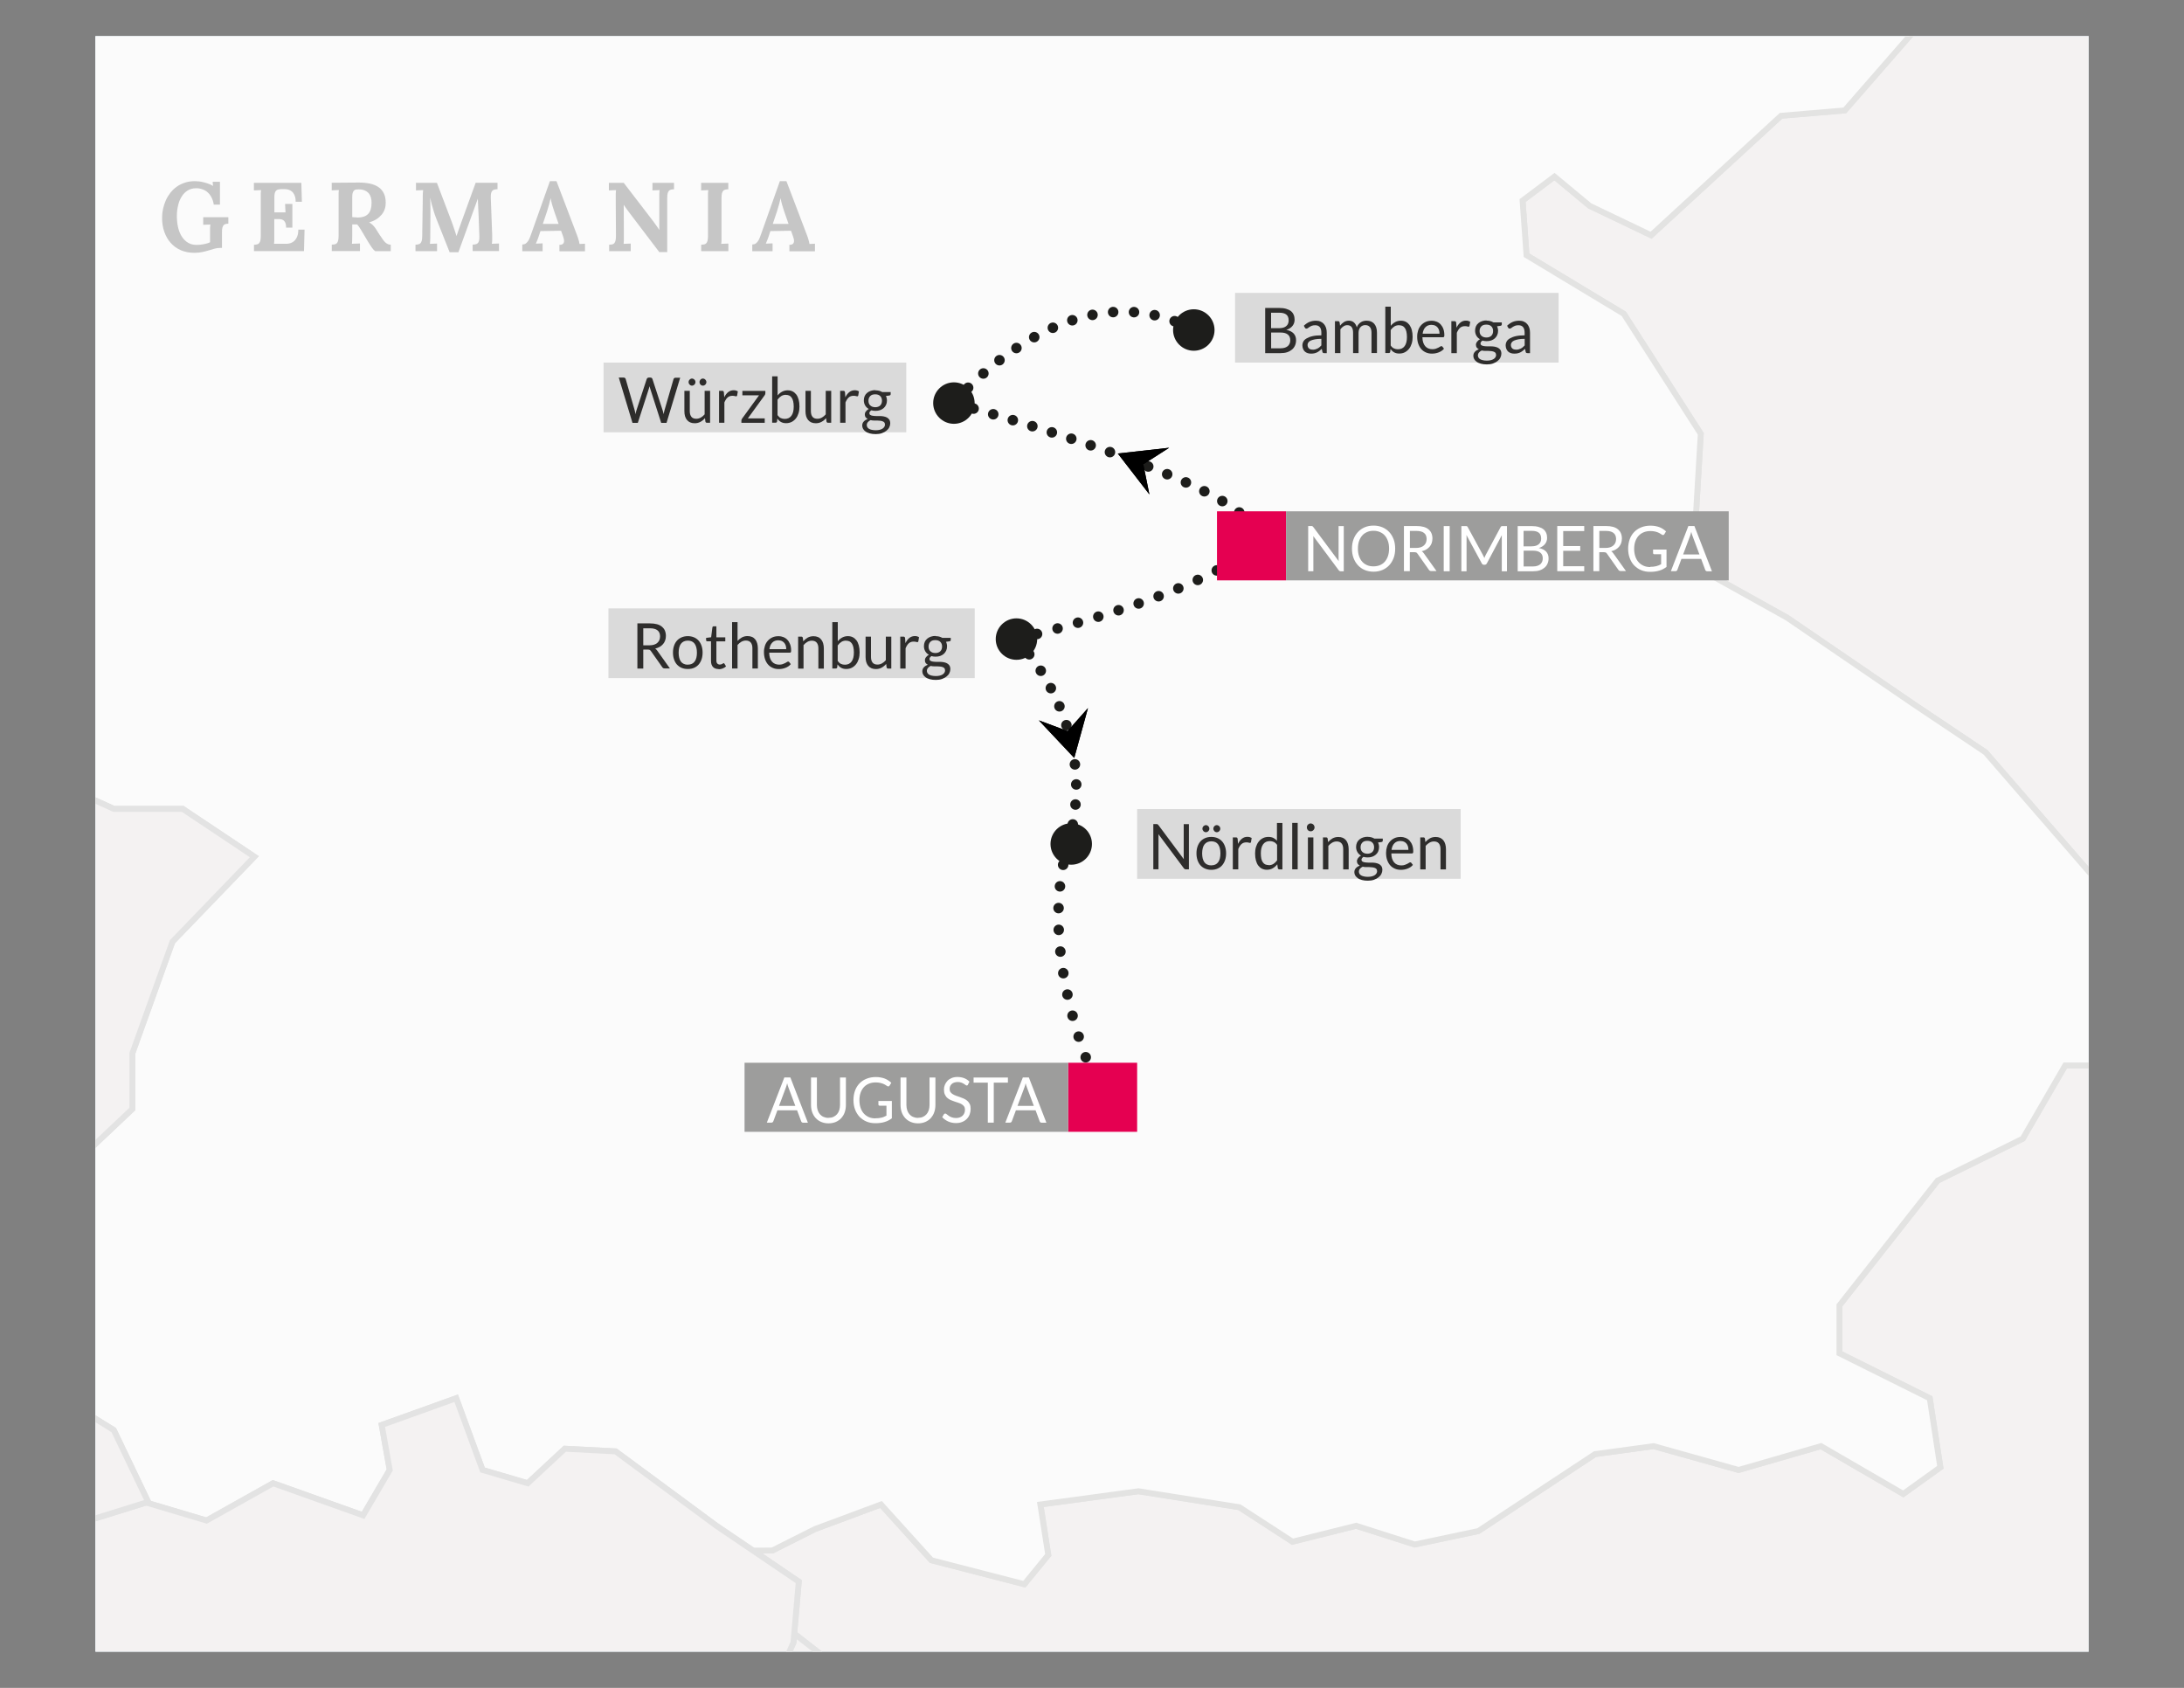 <?xml version="1.0" encoding="UTF-8"?>
<svg id="Livello_1" xmlns="http://www.w3.org/2000/svg" version="1.1" xmlns:xlink="http://www.w3.org/1999/xlink" viewBox="0 0 311.81 240.95">
  <rect x="0" y="0" width="311.81" height="240.95" fill="#808080" stroke="none"/>
  <!-- Generator: Adobe Illustrator 29.7.1, SVG Export Plug-In . SVG Version: 2.1.1 Build 8)  -->
  <defs>
    <style>
      .st0 {
        fill: #fbfbfb;
      }

      .st0, .st1 {
        fill-rule: evenodd;
      }

      .st2 {
        stroke-dasharray: 0 3.11;
      }

      .st2, .st3, .st4, .st5, .st6, .st7, .st8, .st9, .st10 {
        fill: none;
      }

      .st2, .st5, .st7, .st8, .st9, .st10 {
        stroke: #1d1d1b;
        stroke-linecap: round;
        stroke-linejoin: round;
        stroke-width: 1.5px;
      }

      .st11 {
        fill: #fff;
      }

      .st12 {
        fill: #9d9d9c;
      }

      .st13 {
        fill: #2e2d2c;
      }

      .st14 {
        clip-path: url(#clippath-1);
      }

      .st4 {
        stroke: #e3e3e2;
      }

      .st4, .st6 {
        stroke-miterlimit: 10;
        stroke-width: .84px;
      }

      .st15 {
        fill: #e50051;
      }

      .st16 {
        clip-path: url(#clippath-3);
      }

      .st17 {
        fill: #d5e8f1;
      }

      .st1 {
        fill: #f4f2f2;
      }

      .st18 {
        fill: #1d1d1b;
      }

      .st6 {
        stroke: #e3e3e3;
      }

      .st19 {
        clip-path: url(#clippath-2);
      }

      .st7 {
        stroke-dasharray: 0 3.03;
      }

      .st20 {
        fill: #c6c6c6;
      }

      .st8 {
        stroke-dasharray: 0 2.87;
      }

      .st21 {
        fill: #dadada;
      }

      .st22 {
        clip-path: url(#clippath);
      }

      .st9 {
        stroke-dasharray: 0 2.98;
      }

      .st10 {
        stroke-dasharray: 0 2.92;
      }
    </style>
    <clipPath id="clippath">
      <rect class="st3" x="13.63" y="5.17" width="284.56" height="230.6"/>
    </clipPath>
    <clipPath id="clippath-1">
      <rect class="st3" width="311.81" height="240.95"/>
    </clipPath>
    <clipPath id="clippath-2">
      <rect class="st3" width="311.81" height="240.95"/>
    </clipPath>
    <clipPath id="clippath-3">
      <rect class="st3" width="311.81" height="240.95"/>
    </clipPath>
  </defs>
  <rect class="st11" x="13.63" y="5.17" width="284.56" height="230.6"/>
  <rect class="st17" x="13.63" y="5.17" width="284.56" height="230.6"/>
  <g class="st22">
    <path class="st1" d="M253.48-256.89l3.04,3.62,10.62,3.63,6.83-9.35,6.28,1.9.74-4.75-4.55-7.98,2.28-8.74-7.76-1.55-3.61,1.92-3.43-2.12-7.97,2.12.57,6.46,8.15.77-2.28,2.66-6.44,3.8-2.47,7.61h0ZM329.06-329.93l-2.65,13.89,2.65,9.7,16.71,5.7,1.89-8.92-9.09-14.64-9.51-5.73h0ZM226.13-353.6l-3.79,10.97,7.19,2.28-3.4-13.25ZM200.11-301.74l-7.95.37-4.01-5.54,4.56-5.49-1.91-4.79-12.14-3.22h-6.65l-6.09-7.4.57-10.85-4.16-6.47-1.33-7.61,6.28-1.89,4.14-7.99,4.95-3.42,4.97,6.27.37,4.97,9.48,6.44,2.26-2.65,5.5,1.33.81-5.52-8.21-5.52-3.59-4.55,4.95-9.34,13.84-3.4,12.14-.59,3.04,8.72,1.15,11.37-3.4,12.51-10.99,5.3v3.79l9.44,6.45,1.9,6.43-5.32,4.95-11,4.54.41,7.2-4.02,5.61h0ZM206.2-298.72l1.71,4.01,4.73-6.87,7.05-1.32-1.51-5.71-7.6,3.22-4.38,6.68h0ZM166.9-300.23l9.68,13.66,6.65-2.08h5.32l3.39-7.99,8.54.37,1.9-1.51,1.69,7.42-4.73,9.13.22,8.37-2.45-1.33-2.71-8.01-5.09,6.48-14.83,1.33-15-5.13-4.2-5.89,5.91-2.29-3.59-4.56,4.13-6.67,5.17-1.32ZM129.47-352.75l5.17-8.16.15-14.29,3.81,13.5-.95,7.24-8.19,1.7h0ZM124.19-296.64l7.76,7.79,3.8-3.41-11.56-4.39h0ZM148.05-313.8l-2.67,14.76-4.16,8.37,1.89,4.92,5.69-7.95,6.05-12.14s-7.95-7.58-6.79-7.95h0ZM99.9-340.35l15.92-3.03,11.37,6.08,7.19-1.14,6.83,14.76,2.63,8.37-6.42,12.51-10.23,1.91-5.69-3.81-8.72-1.14-9.84-10.23-5.32-11.37,2.28-12.9ZM142-472.18l4.97-6.48h11.39l-8.54,6.27-7.81.21ZM48.22-422.56l-.96-10.83,7.79-7.43,8.33-.55-1.53,6.83-8.3,9.52-5.32,2.45h0ZM44.94-417.28l-2.29-13.65,2.29-7.23,17.4-10.98,2.29,1.89,8.72-1.51,11.39,2.26,7.56-2.65h10.23l8.72,3.81,5.69-2.65,10.25-17.83-2.29-10.99,1.91-4.57-2.26-10.58,7.56-13.68-1.51-3.78-14,14.02-13.29,6.07-9.46,1.14-6.44,9.87-5.3,12.12-10.27,7.2h-11.37l-13.25,10.59-3.81-2.63-7.56.37-3.39,11.37-7.97,7.96,4.93,4.16,4.56-2.66,11,12.53h0ZM90.3-292.92l-.55-.61,2.77-6.36-7.15-7.16h-3.99l.41-7.15,5.95-5.16.81-7.98-5.17-2.37.39-7.18,20.29-10.34-4.36-3.57,7.54-8.37,4.39,2.79,10.74-3.98-.4-14.34-4.77-9.56,6.35-6.35,9.15-1.22,6.38,7.18,3.58-2.78,3.97,1.61,3.59-5.2,3.18-8.75-9.17-9.95-5.14,3.98-12.33-.39-6.01-6.35-5.54-8.37-5.18-1.22,4.4-5.56v-10.74l-9.96-6.77-15.51,1.22-7.58,3.57-8.34-1.2-3.99,3.58,8.74,11.94-2.36,3.96,8.35,10.37-.81,3.17-7.97-3.17-8.72,1.97-1.61-4.76,5.56-5.97-5.56-9.93h-2.79l-8.34,11.52,4.73,6.76-9.89,7.16-5.99-6.75h-8.74l-5.99-3.2-7.12,7.58,11.11,8.34v9.97l-6.77-5.2-4.34,1.18,1.98,13.14,7.15,3.98v11.92l5.97,5.99-14.33,6.75-5.95,15.15,5.95,4.76,8.78-4.76,11.92,10.73,2.38,15.91-4.38,2.79,2.2,8.07,13.84-.7,19.3,5.32,5.69,2.66,9.27-1.63v.02Z"/>
    <path class="st6" d="M253.48-256.89l3.04,3.62,10.62,3.63,6.83-9.35,6.28,1.9.74-4.75-4.55-7.98,2.28-8.74-7.76-1.55-3.61,1.92-3.43-2.12-7.97,2.12.57,6.46,8.15.77-2.28,2.66-6.44,3.8-2.47,7.61h0ZM329.06-329.93l-2.65,13.89,2.65,9.7,16.71,5.7,1.89-8.92-9.09-14.64-9.51-5.73h0ZM226.13-353.6l-3.79,10.97,7.19,2.28-3.4-13.25ZM200.11-301.74l-7.95.37-4.01-5.54,4.56-5.49-1.91-4.79-12.14-3.22h-6.65l-6.09-7.4.57-10.85-4.16-6.47-1.33-7.61,6.28-1.89,4.14-7.99,4.95-3.42,4.97,6.27.37,4.97,9.48,6.44,2.26-2.65,5.5,1.33.81-5.52-8.21-5.52-3.59-4.55,4.95-9.34,13.84-3.4,12.14-.59,3.04,8.72,1.15,11.37-3.4,12.51-10.99,5.3v3.79l9.44,6.45,1.9,6.43-5.32,4.95-11,4.54.41,7.2-4.02,5.61h0ZM206.2-298.72l1.71,4.01,4.73-6.87,7.05-1.32-1.51-5.71-7.6,3.22-4.38,6.68h0ZM166.9-300.23l9.68,13.66,6.65-2.08h5.32l3.39-7.99,8.54.37,1.9-1.51,1.69,7.42-4.73,9.13.22,8.37-2.45-1.33-2.71-8.01-5.09,6.48-14.83,1.33-15-5.13-4.2-5.89,5.91-2.29-3.59-4.56,4.13-6.67,5.17-1.32ZM129.47-352.75l5.17-8.16.15-14.29,3.81,13.5-.95,7.24-8.19,1.7h0ZM124.19-296.64l7.76,7.79,3.8-3.41-11.56-4.39h0ZM148.05-313.8l-2.67,14.76-4.16,8.37,1.89,4.92,5.69-7.95,6.05-12.14s-7.95-7.58-6.79-7.95h0ZM99.9-340.35l15.92-3.03,11.37,6.08,7.19-1.14,6.83,14.76,2.63,8.37-6.42,12.51-10.23,1.91-5.69-3.81-8.72-1.14-9.84-10.23-5.32-11.37,2.28-12.9ZM142-472.18l4.97-6.48h11.39l-8.54,6.27-7.81.21ZM48.22-422.56l-.96-10.83,7.79-7.43,8.33-.55-1.53,6.83-8.3,9.52-5.32,2.45h0ZM44.94-417.28l-2.29-13.65,2.29-7.23,17.4-10.98,2.29,1.89,8.72-1.51,11.39,2.26,7.56-2.65h10.23l8.72,3.81,5.69-2.65,10.25-17.83-2.29-10.99,1.91-4.57-2.26-10.58,7.56-13.68-1.51-3.78-14,14.02-13.29,6.07-9.46,1.14-6.44,9.87-5.3,12.12-10.27,7.2h-11.37l-13.25,10.59-3.81-2.63-7.56.37-3.39,11.37-7.97,7.96,4.93,4.16,4.56-2.66,11,12.53h0ZM90.3-292.92l-.55-.61,2.77-6.36-7.15-7.16h-3.99l.41-7.15,5.95-5.16.81-7.98-5.17-2.37.39-7.18,20.29-10.34-4.36-3.57,7.54-8.37,4.39,2.79,10.74-3.98-.4-14.34-4.77-9.56,6.35-6.35,9.15-1.22,6.38,7.18,3.58-2.78,3.97,1.61,3.59-5.2,3.18-8.75-9.17-9.95-5.14,3.98-12.33-.39-6.01-6.35-5.54-8.37-5.18-1.22,4.4-5.56v-10.74l-9.96-6.77-15.51,1.22-7.58,3.57-8.34-1.2-3.99,3.58,8.74,11.94-2.36,3.96,8.35,10.37-.81,3.17-7.97-3.17-8.72,1.97-1.61-4.76,5.56-5.97-5.56-9.93h-2.79l-8.34,11.52,4.73,6.76-9.89,7.16-5.99-6.75h-8.74l-5.99-3.2-7.12,7.58,11.11,8.34v9.97l-6.77-5.2-4.34,1.18,1.98,13.14,7.15,3.98v11.92l5.97,5.99-14.33,6.75-5.95,15.15,5.95,4.76,8.78-4.76,11.92,10.73,2.38,15.91-4.38,2.79,2.2,8.07,13.84-.7,19.3,5.32,5.69,2.66,9.27-1.63v.02Z"/>
    <polygon class="st1" points="642.25 316.14 652.7 305.38 661.79 302.73 666.7 293.62 680.74 294.76 690.2 285.69 689.85 275.45 708.4 247.76 719.4 215.51 730.41 195.07 742.9 192.79 748.22 181.04 743.29 168.14 730 159.44 717.53 147.64 705.73 155.27 689.45 151.48 668.21 152.98 656.09 149.58 638.66 151.11 629.57 165.11 620.11 172.71 618.94 182.55 604.14 167.02 587.1 181.43 572.31 186.34 570.82 196.19 542.74 198.86 524.95 204.93 506.36 201.51 471.25 181.21 472.26 188.24 473.76 198.86 471.86 209.46 449.12 209.11 446.87 213.62 456.31 224.64 451.76 236.76 450.62 246.63 456.31 256.49 448.14 266.79 445.79 267.54 458.96 282.72 460.96 300.04 470.35 301.96 491.95 322.44 502.96 326.6 511.31 333.06 538.58 337.6 557.9 344.43 566.27 333.81 571.96 336.97 579.26 328.88 591.3 322.69 600.11 323.94 603.28 318.97 615.83 308.43 623.8 311.09 634.79 313.57 642.25 316.14"/>
    <polygon class="st6" points="642.25 316.14 652.7 305.38 661.79 302.73 666.7 293.62 680.74 294.76 690.2 285.69 689.85 275.45 708.4 247.76 719.4 215.51 730.41 195.07 742.9 192.79 748.22 181.04 743.29 168.14 730 159.44 717.53 147.64 705.73 155.27 689.45 151.48 668.21 152.98 656.09 149.58 638.66 151.11 629.57 165.11 620.11 172.71 618.94 182.55 604.14 167.02 587.1 181.43 572.31 186.34 570.82 196.19 542.74 198.86 524.95 204.93 506.36 201.51 471.25 181.21 472.26 188.24 473.76 198.86 471.86 209.46 449.12 209.11 446.87 213.62 456.31 224.64 451.76 236.76 450.62 246.63 456.31 256.49 448.14 266.79 445.79 267.54 458.96 282.72 460.96 300.04 470.35 301.96 491.95 322.44 502.96 326.6 511.31 333.06 538.58 337.6 557.9 344.43 566.27 333.81 571.96 336.97 579.26 328.88 591.3 322.69 600.11 323.94 603.28 318.97 615.83 308.43 623.8 311.09 634.79 313.57 642.25 316.14"/>
    <polygon class="st1" points="471.25 181.21 506.36 201.51 524.95 204.93 542.74 198.86 570.82 196.19 572.32 186.33 587.1 181.42 604.14 167.02 618.95 182.55 620.11 172.7 629.57 165.11 638.66 151.11 656.09 149.58 668.21 152.97 689.45 151.48 705.73 155.27 719.79 146.16 722.05 128.35 732.88 105.32 731.53 105.22 709.66 92.36 689.86 91.6 683.23 94.66 675.06 90.83 666.5 91.99 659.89 98.82 652.46 93.68 639.92 93.68 631.78 92.73 623.39 95.6 617.14 105.1 607.27 105.48 604.42 103.92 604.55 104.47 580.26 102.18 568.9 112.43 555.66 113.55 540.86 128.35 521.52 131 501.43 138.21 496.5 134.03 484.39 134.42 471.86 142.77 469.25 142.15 468.11 158.96 471.25 181.21"/>
    <polygon class="st6" points="471.25 181.21 506.36 201.51 524.95 204.93 542.74 198.86 570.82 196.19 572.32 186.33 587.1 181.42 604.14 167.02 618.95 182.55 620.11 172.7 629.57 165.11 638.66 151.11 656.09 149.58 668.21 152.97 689.45 151.48 705.73 155.27 719.79 146.16 722.05 128.35 732.88 105.32 731.53 105.22 709.66 92.36 689.86 91.6 683.23 94.66 675.06 90.83 666.5 91.99 659.89 98.82 652.46 93.68 639.92 93.68 631.78 92.73 623.39 95.6 617.14 105.1 607.27 105.48 604.42 103.92 604.55 104.47 580.26 102.18 568.9 112.43 555.66 113.55 540.86 128.35 521.52 131 501.43 138.21 496.5 134.03 484.39 134.42 471.86 142.77 469.25 142.15 468.11 158.96 471.25 181.21"/>
    <polygon class="st1" points="322.3 286.58 330.57 287.5 354.13 287.34 360.96 295.5 373.47 290.56 384.88 290.56 396.86 285.04 404.43 284.07 409.93 284.66 432.96 271.73 448.15 266.79 456.31 256.49 450.62 246.63 451.76 236.76 456.31 224.64 446.87 213.62 449.12 209.11 471.86 209.46 473.76 198.86 472.26 188.24 468.11 158.96 469.25 142.15 448.75 137.45 439.68 130.61 425.62 133.65 410.85 132.89 397.96 123.8 378.62 123.03 368.01 118.87 363.81 128.74 358.53 133.65 357.76 141.61 343.37 142.38 338.45 148.06 311.9 132.89 304.47 132.1 302.65 141.62 303.24 152.09 294.86 152.09 288.79 162.55 276.64 168.53 262.62 186.33 262.62 193.18 275.51 199.6 277.03 209.46 271.73 213.26 259.99 206.44 248.22 209.84 236.09 206.44 227.72 207.58 211.07 218.56 201.99 220.48 193.62 217.81 184.53 220.08 176.95 215.16 162.54 212.88 148.54 214.77 149.66 221.97 146.24 226.15 132.98 222.73 125.78 214.77 116.35 218.28 110.27 221.34 107.52 221.35 114.04 225.78 113.39 233.2 119.36 237.86 119 247.67 127.29 248.12 133.75 245.49 144.75 256.08 153.82 247.76 162.18 247.76 166.41 256.49 166.68 256.16 184.13 263.76 211.47 247.81 222.85 250.85 241.07 249.32 239.55 259.94 265.38 275.14 297.27 281.21 314.72 279.7 322.3 286.53 322.3 286.58"/>
    <polygon class="st6" points="322.3 286.58 330.57 287.5 354.13 287.34 360.96 295.5 373.47 290.56 384.88 290.56 396.86 285.04 404.43 284.07 409.93 284.66 432.96 271.73 448.15 266.79 456.31 256.49 450.62 246.63 451.76 236.76 456.31 224.64 446.87 213.62 449.12 209.11 471.86 209.46 473.76 198.86 472.26 188.24 468.11 158.96 469.25 142.15 448.75 137.45 439.68 130.61 425.62 133.65 410.85 132.89 397.96 123.8 378.62 123.03 368.01 118.87 363.81 128.74 358.53 133.65 357.76 141.61 343.37 142.38 338.45 148.06 311.9 132.89 304.47 132.1 302.65 141.62 303.24 152.09 294.86 152.09 288.79 162.55 276.64 168.53 262.62 186.33 262.62 193.18 275.51 199.6 277.03 209.46 271.73 213.26 259.99 206.44 248.22 209.84 236.09 206.44 227.72 207.58 211.07 218.56 201.99 220.48 193.62 217.81 184.53 220.08 176.95 215.16 162.54 212.88 148.54 214.77 149.66 221.97 146.24 226.15 132.98 222.73 125.78 214.77 116.35 218.28 110.27 221.34 107.52 221.35 114.04 225.78 113.39 233.2 119.36 237.86 119 247.67 127.29 248.12 133.75 245.49 144.75 256.08 153.82 247.76 162.18 247.76 166.41 256.49 166.68 256.16 184.13 263.76 211.47 247.81 222.85 250.85 241.07 249.32 239.55 259.94 265.38 275.14 297.27 281.21 314.72 279.7 322.3 286.53 322.3 286.58"/>
    <polygon class="st1" points="604.42 103.92 607.27 105.48 617.14 105.1 623.39 95.6 631.79 92.73 639.92 93.68 652.46 93.68 659.89 98.82 666.5 91.99 675.06 90.83 683.23 94.66 689.86 91.6 709.66 92.36 731.53 105.22 742.9 105.99 743.65 90.07 741.39 75.65 773.61 39.64 778.16 23.72 786.14 15.39 794.85 14.99 797.76 -.65 793.95 -7.11 792.42 -15.31 796.99 -21.21 784.27 -29.19 778.19 -44.59 771.53 -51.44 770.96 -75.61 772.1 -89.61 761.49 -106.67 757.29 -122.23 765.24 -135.11 775.89 -138.9 775.51 -171.88 769.45 -177.2 767.17 -190.07 759.98 -201.06 752.01 -225.34 742.9 -240.11 743.65 -252.61 738.01 -271.96 730.77 -272.73 719.03 -282.2 649.66 -275.38 582.86 -279.11 576.77 -276.81 558.86 -260.88 543.74 -257.31 539.76 -260.88 554.92 -269.24 568.82 -283.57 564.05 -283.17 552.92 -272.04 533.4 -262.87 510.72 -269.24 505.93 -281.56 509.52 -290.32 521.44 -288.75 527.02 -285.14 527.39 -288.75 512.7 -295.9 486.04 -302.67 465.36 -291.91 450.22 -293.12 434.72 -287.14 425.17 -274.02 410.03 -273.61 400.51 -262.87 400.51 -254.53 384.19 -254.13 359.49 -240.59 342.82 -239.37 336.86 -226.66 332.85 -213.94 329.25 -211.94 330.08 -206.79 324.83 -206.48 330.47 -182.88 328.96 -165.43 314.17 -157.82 314.17 -150.64 330.47 -133.21 328.57 -122.59 336.16 -112.74 336.16 -104.77 340.72 -93.77 336.52 -84.69 346.01 -63.07 352.99 -59.24 359.23 -51.07 359.98 -23.09 357.12 -18.49 360.96 -10.17 365.52 -15.49 374.63 -13.79 379.77 -16.43 401.21 -13.2 400.45 -7.11 409.58 2.2 418.12 1.06 425.92 7.72 420.79 19.32 424.95 25.6 428.76 27.67 428.27 37.74 435.48 40.78 440.41 35.48 447.22 35.48 435.06 19.55 440.03 16.14 464.68 29.78 480.21 27.9 477.56 36.99 488.9 46.1 508.62 41.55 524.15 46.47 556.02 69.59 565.87 86.67 574.96 87.02 579.54 81.72 593.56 82.11 601.51 90.44 604.42 103.92"/>
    <polygon class="st6" points="604.42 103.92 607.27 105.48 617.14 105.1 623.39 95.6 631.79 92.73 639.92 93.68 652.46 93.68 659.89 98.82 666.5 91.99 675.06 90.83 683.23 94.66 689.86 91.6 709.66 92.36 731.53 105.22 742.9 105.99 743.65 90.07 741.39 75.65 773.61 39.64 778.16 23.72 786.14 15.39 794.85 14.99 797.76 -.65 793.95 -7.11 792.42 -15.31 796.99 -21.21 784.27 -29.19 778.19 -44.59 771.53 -51.44 770.96 -75.61 772.1 -89.61 761.49 -106.67 757.29 -122.23 765.24 -135.11 775.89 -138.9 775.51 -171.88 769.45 -177.2 767.17 -190.07 759.98 -201.06 752.01 -225.34 742.9 -240.11 743.65 -252.61 738.01 -271.96 730.77 -272.73 719.03 -282.2 649.66 -275.38 582.86 -279.11 576.77 -276.81 558.86 -260.88 543.74 -257.31 539.76 -260.88 554.92 -269.24 568.82 -283.57 564.05 -283.17 552.92 -272.04 533.4 -262.87 510.72 -269.24 505.93 -281.56 509.52 -290.32 521.44 -288.75 527.02 -285.14 527.39 -288.75 512.7 -295.9 486.04 -302.67 465.36 -291.91 450.22 -293.12 434.72 -287.14 425.17 -274.02 410.03 -273.61 400.51 -262.87 400.51 -254.53 384.19 -254.13 359.49 -240.59 342.82 -239.37 336.86 -226.66 332.85 -213.94 329.25 -211.94 330.08 -206.79 324.83 -206.48 330.47 -182.88 328.96 -165.43 314.17 -157.82 314.17 -150.64 330.47 -133.21 328.57 -122.59 336.16 -112.74 336.16 -104.77 340.72 -93.77 336.52 -84.69 346.01 -63.07 352.99 -59.24 359.23 -51.07 359.98 -23.09 357.12 -18.49 360.96 -10.17 365.52 -15.49 374.63 -13.79 379.77 -16.43 401.21 -13.2 400.45 -7.11 409.58 2.2 418.12 1.06 425.92 7.72 420.79 19.32 424.95 25.6 428.76 27.67 428.27 37.74 435.48 40.78 440.41 35.48 447.22 35.48 435.06 19.55 440.03 16.14 464.68 29.78 480.21 27.9 477.56 36.99 488.9 46.1 508.62 41.55 524.15 46.47 556.02 69.59 565.87 86.67 574.96 87.02 579.54 81.72 593.56 82.11 601.51 90.44 604.42 103.92"/>
    <polygon class="st1" points="357.12 -18.49 360.96 -10.17 365.52 -15.49 374.63 -13.78 379.77 -16.43 401.21 -13.2 400.45 -7.11 409.58 2.2 418.12 1.06 425.91 7.72 420.79 19.32 424.95 25.6 428.76 27.67 428.27 37.74 435.48 40.78 440.41 35.48 447.22 35.48 435.06 19.55 440.03 16.14 464.68 29.78 480.21 27.9 477.56 36.99 488.9 46.1 508.62 41.55 524.15 46.47 556.02 69.59 565.87 86.67 574.96 87.02 579.54 81.72 593.56 82.11 601.51 90.44 604.55 104.47 580.26 102.18 568.9 112.43 555.66 113.56 540.86 128.35 521.52 131 501.43 138.21 496.5 134.03 484.39 134.42 471.86 142.77 448.75 137.45 439.68 130.61 425.62 133.65 410.85 132.89 397.96 123.8 378.62 123.03 368.01 118.87 363.81 128.74 358.53 133.65 357.76 141.6 343.37 142.38 338.45 148.07 311.9 132.89 304.47 132.1 304.55 131.73 283.47 107.39 273.24 100.54 255.15 88.18 244.9 82.47 242.06 74.66 242.82 61.93 231.83 44.8 217.94 36.43 217.38 28.63 221.93 25.21 226.97 29.39 235.73 33.58 254.29 16.52 263.38 15.76 273.63 4.01 284.98 3.62 290.67 -5.1 308.13 -5.44 315.68 -3.58 324.4 -8.86 324.4 -18.36 340.72 -14.55 347.53 -19.11 355.11 -15.31 357.12 -18.49"/>
    <polygon class="st6" points="357.12 -18.49 360.96 -10.17 365.52 -15.49 374.63 -13.78 379.77 -16.43 401.21 -13.2 400.45 -7.11 409.58 2.2 418.12 1.06 425.91 7.72 420.79 19.32 424.95 25.6 428.76 27.67 428.27 37.74 435.48 40.78 440.41 35.48 447.22 35.48 435.06 19.55 440.03 16.14 464.68 29.78 480.21 27.9 477.56 36.99 488.9 46.1 508.62 41.55 524.15 46.47 556.02 69.59 565.87 86.67 574.96 87.02 579.54 81.72 593.56 82.11 601.51 90.44 604.55 104.47 580.26 102.18 568.9 112.43 555.66 113.56 540.86 128.35 521.52 131 501.43 138.21 496.5 134.03 484.39 134.42 471.86 142.77 448.75 137.45 439.68 130.61 425.62 133.65 410.85 132.89 397.96 123.8 378.62 123.03 368.01 118.87 363.81 128.74 358.53 133.65 357.76 141.6 343.37 142.38 338.45 148.07 311.9 132.89 304.47 132.1 304.55 131.73 283.47 107.39 273.24 100.54 255.15 88.18 244.9 82.47 242.06 74.66 242.82 61.93 231.83 44.8 217.94 36.43 217.38 28.63 221.93 25.21 226.97 29.39 235.73 33.58 254.29 16.52 263.38 15.76 273.63 4.01 284.98 3.62 290.67 -5.1 308.13 -5.44 315.68 -3.58 324.4 -8.86 324.4 -18.36 340.72 -14.55 347.53 -19.11 355.11 -15.31 357.12 -18.49"/>
    <polygon class="st0" points="42.19 -298.57 56.04 -299.27 75.34 -293.94 81.03 -291.28 90.3 -292.91 100.47 -281.97 110.84 -280.78 105.26 -268.82 100.1 -263.66 102.88 -257.71 111.21 -255.32 114.39 -246.53 122.5 -252.47 125.29 -258.04 130.28 -261.01 134.22 -255.46 147.52 -245.94 150.29 -249.7 158.65 -256.25 162.81 -253.86 162.99 -244.94 156.05 -236.59 149.7 -237.58 140.39 -231.25 153.68 -227.28 158.45 -229.45 167.93 -228.47 171.33 -222.72 182.25 -223.72 184.06 -231.25 191.38 -241.37 210.62 -244.35 211.19 -249.12 221.71 -254.47 222.89 -259.81 227.47 -262.21 241.15 -260.81 230.27 -256.45 226.27 -252.27 224.48 -253.66 219.07 -248.12 223.03 -244.16 233.77 -251.74 245.31 -252.92 250.08 -255.32 253.68 -249.75 262.83 -248.12 275.94 -235.03 286.69 -237.03 292.65 -227.84 290.67 -217.91 300.23 -210.34 308.97 -211.56 315.35 -205.97 324.83 -206.48 330.47 -182.88 328.96 -165.43 314.17 -157.82 314.17 -150.64 330.47 -133.21 328.57 -122.59 336.16 -112.74 336.16 -104.77 340.72 -93.77 336.52 -84.69 346 -63.07 352.99 -59.24 359.23 -51.07 359.98 -23.09 355.11 -15.31 347.53 -19.11 340.72 -14.55 324.4 -18.36 324.4 -8.86 315.68 -3.58 308.13 -5.44 290.67 -5.1 284.98 3.62 273.63 4.01 263.38 15.76 254.28 16.53 235.73 33.58 226.97 29.39 221.93 25.21 217.38 28.63 217.94 36.43 231.83 44.8 242.82 61.93 242.06 74.66 244.9 82.47 255.15 88.18 273.24 100.54 283.47 107.39 304.55 131.73 302.65 141.62 303.24 152.09 294.85 152.09 288.79 162.55 276.64 168.53 262.62 186.34 262.62 193.19 275.51 199.61 277.02 209.46 271.73 213.26 259.98 206.44 248.22 209.84 236.09 206.44 227.72 207.58 211.07 218.56 201.98 220.48 193.62 217.81 184.53 220.08 176.95 215.16 162.54 212.88 148.53 214.77 149.66 221.97 146.24 226.15 132.98 222.73 125.78 214.77 116.35 218.28 110.27 221.34 107.52 221.35 102.28 217.81 87.89 207.19 80.64 206.81 75.34 211.74 68.89 209.84 65.13 199.61 54.5 203.42 55.64 209.84 51.84 216.32 38.99 211.74 29.49 217.06 20.85 214.49 21.14 214.39 16.24 204.14 7.11 198.49 6.36 183.31 11.68 165.11 18.89 158.3 18.89 150.34 24.6 134.42 36.3 122.29 26.07 115.46 16.24 115.46 3.71 109.76 -5.76 112.8 -12.61 110.13 -21.7 110.13 -30.4 113.17 -39.49 105.61 -39.49 99.15 -49.36 91.58 -49.58 91.62 -48.6 74.91 -54.29 69.96 -56.55 58.59 -69.08 43.06 -72.49 43.06 -66.42 28.66 -72.86 18.79 -72.49 12.35 -80.45 -3.95 -77.05 -11.52 -78.34 -11.96 -73.92 -23.51 -70.53 -40.98 -73.63 -56.24 -66.8 -64.6 -60.36 -75.2 -46.32 -78.63 -33.04 -75.61 -25.47 -79.75 -31.16 -89.61 -24.35 -94.54 -22.82 -105.93 -19.79 -112.35 -25.1 -117.29 -38 -116.91 -39.49 -123.74 -34.95 -133.97 -23.95 -129.04 -17.14 -134.72 -16.97 -145.02 -12.8 -154.15 -12.06 -160.07 -8.99 -163.89 -8.74 -166.11 -7.72 -165.79 -10.13 -175.73 -21.68 -177.72 -26.45 -186.87 -24.44 -197.21 -.98 -203.58 5.79 -206.79 17.35 -198.41 17.35 -186.47 26.07 -176.16 31.26 -181.72 26.49 -190.85 26.49 -198.41 31.26 -200.41 38.81 -193.64 38.03 -181.72 49.56 -168.57 44.76 -178.52 44.37 -193.64 42.39 -202.38 48.77 -212.74 57.12 -214.33 65.46 -209.96 76.64 -214.33 93.18 -196.09 116 -191.66 94.31 -200.67 77.79 -217.91 65.07 -218.69 57.92 -223.11 57.92 -230.65 66.28 -237.03 56.72 -242.98 56.72 -255.32 47.57 -251.34 47.16 -260.49 55.92 -260.49 65.46 -264.08 53.95 -274.81 54.72 -282.37 49.16 -282.76 41.99 -287.54 42.76 -296.31 42.19 -298.57"/>
    <polygon class="st4" points="42.19 -298.57 56.04 -299.27 75.34 -293.94 81.03 -291.28 90.3 -292.91 100.47 -281.97 110.84 -280.78 105.26 -268.82 100.1 -263.66 102.88 -257.71 111.21 -255.32 114.39 -246.53 122.5 -252.47 125.29 -258.04 130.28 -261.01 134.22 -255.46 147.52 -245.94 150.29 -249.7 158.65 -256.25 162.81 -253.86 162.99 -244.94 156.05 -236.59 149.7 -237.58 140.39 -231.25 153.68 -227.28 158.45 -229.45 167.93 -228.47 171.33 -222.72 182.25 -223.72 184.06 -231.25 191.38 -241.37 210.62 -244.35 211.19 -249.12 221.71 -254.47 222.89 -259.81 227.47 -262.21 241.15 -260.81 230.27 -256.45 226.27 -252.27 224.48 -253.66 219.07 -248.12 223.03 -244.16 233.77 -251.74 245.31 -252.92 250.08 -255.32 253.68 -249.75 262.83 -248.12 275.94 -235.03 286.69 -237.03 292.65 -227.84 290.67 -217.91 300.23 -210.34 308.97 -211.56 315.35 -205.97 324.83 -206.48 330.47 -182.88 328.96 -165.43 314.17 -157.82 314.17 -150.64 330.47 -133.21 328.57 -122.59 336.16 -112.74 336.16 -104.77 340.72 -93.77 336.52 -84.69 346 -63.07 352.99 -59.24 359.23 -51.07 359.98 -23.09 355.11 -15.31 347.53 -19.11 340.72 -14.55 324.4 -18.36 324.4 -8.86 315.68 -3.58 308.13 -5.44 290.67 -5.1 284.98 3.62 273.63 4.01 263.38 15.76 254.28 16.53 235.73 33.58 226.97 29.39 221.93 25.21 217.38 28.63 217.94 36.43 231.83 44.8 242.82 61.93 242.06 74.66 244.9 82.47 255.15 88.18 273.24 100.54 283.47 107.39 304.55 131.73 302.65 141.62 303.24 152.09 294.85 152.09 288.79 162.55 276.64 168.53 262.62 186.34 262.62 193.19 275.51 199.61 277.02 209.46 271.73 213.26 259.98 206.44 248.22 209.84 236.09 206.44 227.72 207.58 211.07 218.56 201.98 220.48 193.62 217.81 184.53 220.08 176.95 215.16 162.54 212.88 148.53 214.77 149.66 221.97 146.24 226.15 132.98 222.73 125.78 214.77 116.35 218.28 110.27 221.34 107.52 221.35 102.28 217.81 87.89 207.19 80.64 206.81 75.34 211.74 68.89 209.84 65.13 199.61 54.5 203.42 55.64 209.84 51.84 216.32 38.99 211.74 29.49 217.06 20.85 214.49 21.14 214.39 16.24 204.14 7.11 198.49 6.36 183.31 11.68 165.11 18.89 158.3 18.89 150.34 24.6 134.42 36.3 122.29 26.07 115.46 16.24 115.46 3.71 109.76 -5.76 112.8 -12.61 110.13 -21.7 110.13 -30.4 113.17 -39.49 105.61 -39.49 99.15 -49.36 91.58 -49.58 91.62 -48.6 74.91 -54.29 69.96 -56.55 58.59 -69.08 43.06 -72.49 43.06 -66.42 28.66 -72.86 18.79 -72.49 12.35 -80.45 -3.95 -77.05 -11.52 -78.34 -11.96 -73.92 -23.51 -70.53 -40.98 -73.63 -56.24 -66.8 -64.6 -60.36 -75.2 -46.32 -78.63 -33.04 -75.61 -25.47 -79.75 -31.16 -89.61 -24.35 -94.54 -22.82 -105.93 -19.79 -112.35 -25.1 -117.29 -38 -116.91 -39.49 -123.74 -34.95 -133.97 -23.95 -129.04 -17.14 -134.72 -16.97 -145.02 -12.8 -154.15 -12.06 -160.07 -8.99 -163.89 -8.74 -166.11 -7.72 -165.79 -10.13 -175.73 -21.68 -177.72 -26.45 -186.87 -24.44 -197.21 -.98 -203.58 5.79 -206.79 17.35 -198.41 17.35 -186.47 26.07 -176.16 31.26 -181.72 26.49 -190.85 26.49 -198.41 31.26 -200.41 38.81 -193.64 38.03 -181.72 49.56 -168.57 44.76 -178.52 44.37 -193.64 42.39 -202.38 48.77 -212.74 57.12 -214.33 65.46 -209.96 76.64 -214.33 93.18 -196.09 116 -191.66 94.31 -200.67 77.79 -217.91 65.07 -218.69 57.92 -223.11 57.92 -230.65 66.28 -237.03 56.72 -242.98 56.72 -255.32 47.57 -251.34 47.16 -260.49 55.92 -260.49 65.46 -264.08 53.95 -274.81 54.72 -282.37 49.16 -282.76 41.99 -287.54 42.76 -296.31 42.19 -298.57"/>
    <polygon class="st1" points="113.39 233.2 119.36 237.86 119 247.67 113.62 247.38 110.23 241.31 113.28 234.48 113.39 233.2"/>
    <polygon class="st6" points="113.39 233.2 119.36 237.86 119 247.67 113.62 247.38 110.23 241.31 113.28 234.48 113.39 233.2"/>
    <polygon class="st1" points="20.85 214.49 29.49 217.06 38.99 211.74 51.84 216.32 55.64 209.84 54.5 203.42 65.13 199.6 68.89 209.84 75.34 211.74 80.64 206.81 87.89 207.19 102.28 217.81 114.04 225.78 113.28 234.48 110.23 241.31 113.62 247.38 127.29 248.12 133.75 245.49 144.75 256.08 153.82 247.76 162.18 247.76 166.4 256.49 156.01 269.05 161.36 285.76 140.82 290.32 138.58 310.05 129.45 302.45 120.34 303.24 97.56 297.17 97.56 311.58 86.94 330.57 81.64 319.92 64.91 311.58 66.45 299.41 54.31 291.82 35.3 324.48 21.64 318.42 1.16 333.59 -10.17 329.34 -11.84 320.54 -17.89 315.63 -21.7 302.73 -27 292.87 -42.55 292.11 -49.75 298.56 -44.8 311.45 -57.71 316.75 -69.08 315.63 -70.19 307.28 -64.15 304.24 -57.88 304.61 -58.08 294.39 -55.8 278.47 -42.15 256.86 -34.21 253.83 -23.95 240.56 -14.49 236.38 -16.4 226.53 -27.35 220.85 -20.56 212.51 -8.41 211.74 -5.36 218.56 4.09 219.71 20.85 214.49"/>
    <polygon class="st6" points="20.85 214.49 29.49 217.06 38.99 211.74 51.84 216.32 55.64 209.84 54.5 203.42 65.13 199.6 68.89 209.84 75.34 211.74 80.64 206.81 87.89 207.19 102.28 217.81 114.04 225.78 113.28 234.48 110.23 241.31 113.62 247.38 127.29 248.12 133.75 245.49 144.75 256.08 153.82 247.76 162.18 247.76 166.4 256.49 156.01 269.05 161.36 285.76 140.82 290.32 138.58 310.05 129.45 302.45 120.34 303.24 97.56 297.17 97.56 311.58 86.94 330.57 81.64 319.92 64.91 311.58 66.45 299.41 54.31 291.82 35.3 324.48 21.64 318.42 1.16 333.59 -10.17 329.34 -11.84 320.54 -17.89 315.63 -21.7 302.73 -27 292.87 -42.55 292.11 -49.75 298.56 -44.8 311.45 -57.71 316.75 -69.08 315.63 -70.19 307.28 -64.15 304.24 -57.88 304.61 -58.08 294.39 -55.8 278.47 -42.15 256.86 -34.21 253.83 -23.95 240.56 -14.49 236.38 -16.4 226.53 -27.35 220.85 -20.56 212.51 -8.41 211.74 -5.36 218.56 4.09 219.71 20.85 214.49"/>
    <path class="st1" d="M-78.34-11.96l4.42-11.55,3.4-17.48-3.1-15.26,6.83-8.37,6.44-10.6,14.04-3.43,13.27,3.02,7.58-4.14-5.69-9.87,6.81-4.93,1.53-11.39,3.02-6.42-5.3-4.94-12.9.38-1.49-6.83,4.54-10.23,11,4.93,6.81-5.68.18-10.3,4.17-9.13.74-5.92,3.06-3.82.26-2.22-10.15-3.28-7.93-7.15-14.76-7.56-15.51,2.37-9.11,7.97-8.75-3.59-5.6,3.59-12.72.4-11.94,13.15-19.08,10.33-4.01-2.79-11.13,4.38-.41,12.74-10.33,7.93,3.2,12.37-2.38,11.11-4.42,9.19-3.59,6.34-7.95,5.95.43,7.98,11.92,10.73,10.76,3.17h-11.94l-5.58,4.78-3.59,3.2,4.77,5.97,5.95.78.45,5.18-9.56.37-8.76-9.13-9.15-4.38-8.78,3.58,3.2,4.78,8.37.8,7.56,7.16,2.77-1.2,9.96,6.75-9.56-3.57-5.95.4-14.35-4.77h-9.13l-.4.29,5.93,2.83,4.91,7.58h7.97l5.32,5.68,5.68-5.68,9.85-1.9,2.26-3.38,7.6-.79,3.04-7.57,17.81.37,6.06,6.08h9.09l4.95,7.2,14-.74,4.75,8.7-.61,6.65,8.96,2.79h0ZM-178.83-57.26l9.13-3.96,3.95,5.53-5.13,1.4-1.81-2.58-6.15-.38ZM-174.28-67.98l7.34.21,9.74,3.96-2,2.59-5.38-1.18-1.57-3.2-6.32,2.21-1.81-4.58h0Z"/>
    <path class="st6" d="M-78.34-11.96l4.42-11.55,3.4-17.48-3.1-15.26,6.83-8.37,6.44-10.6,14.04-3.43,13.27,3.02,7.58-4.14-5.69-9.87,6.81-4.93,1.53-11.39,3.02-6.42-5.3-4.94-12.9.38-1.49-6.83,4.54-10.23,11,4.93,6.81-5.68.18-10.3,4.17-9.13.74-5.92,3.06-3.82.26-2.22-10.15-3.28-7.93-7.15-14.76-7.56-15.51,2.37-9.11,7.97-8.75-3.59-5.6,3.59-12.72.4-11.94,13.15-19.08,10.33-4.01-2.79-11.13,4.38-.41,12.74-10.33,7.93,3.2,12.37-2.38,11.11-4.42,9.19-3.59,6.34-7.95,5.95.43,7.98,11.92,10.73,10.76,3.17h-11.94l-5.58,4.78-3.59,3.2,4.77,5.97,5.95.78.45,5.18-9.56.37-8.76-9.13-9.15-4.38-8.78,3.58,3.2,4.78,8.37.8,7.56,7.16,2.77-1.2,9.96,6.75-9.56-3.57-5.95.4-14.35-4.77h-9.13l-.4.29,5.93,2.83,4.91,7.58h7.97l5.32,5.68,5.68-5.68,9.85-1.9,2.26-3.38,7.6-.79,3.04-7.57,17.81.37,6.06,6.08h9.09l4.95,7.2,14-.74,4.75,8.7-.61,6.65,8.96,2.79h0ZM-178.83-57.26l9.13-3.96,3.95,5.53-5.13,1.4-1.81-2.58-6.15-.38ZM-174.28-67.98l7.34.21,9.74,3.96-2,2.59-5.38-1.18-1.57-3.2-6.32,2.21-1.81-4.58h0Z"/>
    <polygon class="st1" points="-72.49 43.06 -66.42 28.66 -72.87 18.79 -72.49 12.35 -80.45 -3.95 -77.05 -11.53 -87.3 -14.75 -86.69 -21.4 -91.44 -30.1 -105.44 -29.36 -110.39 -36.55 -119.48 -36.55 -125.55 -42.62 -143.36 -43 -146.4 -35.43 -154 -34.64 -156.25 -31.26 -166.11 -29.36 -171.78 -23.68 -177.11 -29.36 -185.08 -29.36 -189.99 -36.93 -195.92 -39.76 -206.68 -31.3 -213.86 -18.24 -207.8 -13.8 -205.54 4.39 -193.38 8.94 -191.5 17.67 -176.75 29.78 -170.27 29.39 -163.84 34.71 -156.65 38.12 -155.88 52.52 -144.91 58.22 -139.19 54.43 -132.75 54.43 -128.2 59.75 -121.4 61.25 -109.27 76.42 -98.65 77.16 -89.14 83.98 -84.59 80.96 -77.05 80.96 -77.05 75.28 -81.19 71.49 -81.19 64.3 -84.59 59.75 -78.91 52.17 -75.89 43.06 -72.49 43.06"/>
    <polygon class="st6" points="-72.49 43.06 -66.42 28.66 -72.87 18.79 -72.49 12.35 -80.45 -3.95 -77.05 -11.53 -87.3 -14.75 -86.69 -21.4 -91.44 -30.1 -105.44 -29.36 -110.39 -36.55 -119.48 -36.55 -125.55 -42.62 -143.36 -43 -146.4 -35.43 -154 -34.64 -156.25 -31.26 -166.11 -29.36 -171.78 -23.68 -177.11 -29.36 -185.08 -29.36 -189.99 -36.93 -195.92 -39.76 -206.68 -31.3 -213.86 -18.24 -207.8 -13.8 -205.54 4.39 -193.38 8.94 -191.5 17.67 -176.75 29.78 -170.27 29.39 -163.84 34.71 -156.65 38.12 -155.88 52.52 -144.91 58.22 -139.19 54.43 -132.75 54.43 -128.2 59.75 -121.4 61.25 -109.27 76.42 -98.65 77.16 -89.14 83.98 -84.59 80.96 -77.05 80.96 -77.05 75.28 -81.19 71.49 -81.19 64.3 -84.59 59.75 -78.91 52.17 -75.89 43.06 -72.49 43.06"/>
    <polygon class="st1" points="-77.05 80.96 -77.05 75.28 -81.19 71.49 -81.19 64.31 -84.59 59.75 -78.91 52.17 -75.89 43.06 -69.08 43.06 -56.55 58.59 -54.29 69.96 -48.6 74.91 -49.58 91.62 -56.96 93.48 -70.19 90.81 -76.26 80.96 -77.05 80.96"/>
    <polygon class="st6" points="-77.05 80.96 -77.05 75.28 -81.19 71.49 -81.19 64.31 -84.59 59.75 -78.91 52.17 -75.89 43.06 -69.08 43.06 -56.55 58.59 -54.29 69.96 -48.6 74.91 -49.58 91.62 -56.96 93.48 -70.19 90.81 -76.26 80.96 -77.05 80.96"/>
    <path class="st1" d="M-10.17,329.34l-1.67-8.81-6.05-4.91-3.81-12.9-5.3-9.85-15.55-.77-7.2,6.45,4.95,12.9-12.9,5.29-11.37-1.12-1.12-8.34,6.05-3.04,6.27.37-.19-10.23,2.28-15.91,13.65-21.61,7.95-3.03,10.25-13.26,9.46-4.18-1.9-9.85-10.96-5.68,6.79-8.35,12.15-.77,3.04,6.83,9.44,1.15,17.06-5.32-4.91-10.25-9.13-5.65-.74-15.17,5.32-18.2,7.21-6.82v-7.95l5.72-15.92,11.7-12.14-10.23-6.83h-9.84l-12.53-5.69-9.46,3.05-6.85-2.67h-9.09l-8.7,3.04-9.09-7.57v-6.45l-9.88-7.58-7.6,1.91-13.24-2.67-6.07-9.85h-8.33l-4.55,3.02-9.5-6.81-10.62-.74-12.14-15.17-6.79-1.5-4.55-5.32h-6.44l-5.72,3.79-10.98-5.69-.77-14.4-7.19-3.41-6.44-5.32-6.48.4-14.75-12.11-1.89-8.73-12.15-4.54-2.26-18.2-6.07-4.43-1.59,2.85-18.69,6.38-4.36-3.57-15.12,8.76-3.61,10.32,2.41,12.34-3.18,19.49-15.12,14.73v6.36l-16.73,4.77-8.74.39-9.54-3.18-19.91,10.74-4.77,9.17,3.59,6.38,9.13,3.16-12.31,8.77-15.12,3.17-20.71-2.79-9.15-4.77-7.54,4.39-3.18-7.2-6.79-5.13,3.18-8.35-8.34-4.02-8.74,3.2-12.37-.4-5.56-2.36,3.59,11.93-2,5.13,17.52,16.35-3.2,5.14,2.41,7.97-1.98,7.95,5.56,7.16,1.22,9.15-18.34-2.38-7.95,2.77-7.56-1.98-9.17,2.37-3.55-3.59-11.57,9.57-14.68-19.51-8.35-2.77-12.39,2.77-9.89,9.16-5.22-2.78-5.97,5.57-5.14-3.57-10.74,1.17-6.77,6.76-15.9,1.2-7.19,8.35,4.01,6.76,9.17-3.18,9.11,2.79,2.4,3.59-9.93-2-5.97.81,3.55,9.95,3.2-7.57,6.38,2.4,1.59,6.78-5.99,2.37-9.5,3.57.37,2.79h9.13l3.98,11.15-1.22,6.35,10.76-7.17,7.6,2,6.34-1.18,16.69,6.75,3.59,5.99h6.75l11.57,7.54,8.33-7.54,5.18,1.18-1.96,5.97,2.75,3.58,8.75-5.19,5.18,5.19-4.01,10.32,4.79,7.57,6.38.42,9.93-6.38,10.78,1.2,6.73,9.16-8.38-4.78-9.51.38-6.01,8.37,5.56,2.38,2.06,10.36-4.79,8.74,1.96,6.78,8.78,1.2,13.1,16.3,12.77,1.98,12.29,7.17-.35,9.15,4.76,7.56-3.97,10.35-2.4,1.2-2.38,9.15,8.74,1.98,15.94,12.33,12.33,29.86-13.55-13.14-3.58-12.71-10.72-5.6-5.18,3.58-5.2,26.27.41,19.12,8.37,5.56-6.76,5.17-2.81,35.82-9.52,31.04-12.15,7.22,9.05,5,1.12,2.64,6.46,1.16,1.91,10.98-1.51,8.35,15.51-1.9,20.85,8.37,9.86,10.62,10.64-4.97,11.74,12.17,14.41-.4,7.19,3.8,9.09-9.47,23.9-.76,9.07,4.92,14.43-1.51,15.16,8.34,24.64-2.28,17.43,10.6,6.64,2.23-.59-5.08-3.96-15.12,3.96-17.9,1.2-8.74,11.92-10.76,18.34-19.5,5.95-.41,5.97,4.4,11.94,1.59,12.74,7.56h8.71l7.97-6.38,7.56-.77,31.83,19.88,8.78,7.55,23.47,1.2,9.96-8.34-2-5.18,9.17-11.52,33.03-24.68,1.87-.32-3.57-11.31,6.85-15.94H4.97l-16.73-11.39-2.26-27.34-12.9-13.68,7.6-8.35,12.14-1.52,3.02-17.46-9.86-9.08-1.49-12.92,4.54-5.33.82.32h-.02ZM99.7,618.48l-15.93-6.77-2.77-4.78,3.55-5.57,3.99.81-2.81-4.78h-3.55l.39-7.16-7.15-4-3.2-5.14,4-2.41v-3.98l-7.56-3.96-2-7.56h5.95l2-4.81-5.95-5.56,7.15-12.74,15.9-5.56,6.36-6.36,6.38,6.75h3.98l1.57-9.54-3.18-6.78,1.99-9.15h5.2l2.77,15.12-1.2,13.53,5.6,21.11-6.4,24.29.41,13.51-5.56,16.71-9.96,4.79h0s0,.01,0,.01Z"/>
    <path class="st6" d="M-10.17,329.34l-1.67-8.81-6.05-4.91-3.81-12.9-5.3-9.85-15.55-.77-7.2,6.45,4.95,12.9-12.9,5.29-11.37-1.12-1.12-8.34,6.05-3.04,6.27.37-.19-10.23,2.28-15.91,13.65-21.61,7.95-3.03,10.25-13.26,9.46-4.18-1.9-9.85-10.96-5.68,6.79-8.35,12.15-.77,3.04,6.83,9.44,1.15,17.06-5.32-4.91-10.25-9.13-5.65-.74-15.17,5.32-18.2,7.21-6.82v-7.95l5.72-15.92,11.7-12.14-10.23-6.83h-9.84l-12.53-5.69-9.46,3.05-6.85-2.67h-9.09l-8.7,3.04-9.09-7.57v-6.45l-9.88-7.58-7.6,1.91-13.24-2.67-6.07-9.85h-8.33l-4.55,3.02-9.5-6.81-10.62-.74-12.14-15.17-6.79-1.5-4.55-5.32h-6.44l-5.72,3.79-10.98-5.69-.77-14.4-7.19-3.41-6.44-5.32-6.48.4-14.75-12.11-1.89-8.73-12.15-4.54-2.26-18.2-6.07-4.43-1.59,2.85-18.69,6.38-4.36-3.57-15.12,8.76-3.61,10.32,2.41,12.34-3.18,19.49-15.12,14.73v6.36l-16.73,4.77-8.74.39-9.54-3.18-19.91,10.74-4.77,9.17,3.59,6.38,9.13,3.16-12.31,8.77-15.12,3.17-20.71-2.79-9.15-4.77-7.54,4.39-3.18-7.2-6.79-5.13,3.18-8.35-8.34-4.02-8.74,3.2-12.37-.4-5.56-2.36,3.59,11.93-2,5.13,17.52,16.35-3.2,5.14,2.41,7.97-1.98,7.95,5.56,7.16,1.22,9.15-18.34-2.38-7.95,2.77-7.56-1.98-9.17,2.37-3.55-3.59-11.57,9.57-14.68-19.51-8.35-2.77-12.39,2.77-9.89,9.16-5.22-2.78-5.97,5.57-5.14-3.57-10.74,1.17-6.77,6.76-15.9,1.2-7.19,8.35,4.01,6.76,9.17-3.18,9.11,2.79,2.4,3.59-9.93-2-5.97.81,3.55,9.95,3.2-7.57,6.38,2.4,1.59,6.78-5.99,2.37-9.5,3.57.37,2.79h9.13l3.98,11.15-1.22,6.35,10.76-7.17,7.6,2,6.34-1.18,16.69,6.75,3.59,5.99h6.75l11.57,7.54,8.33-7.54,5.18,1.18-1.96,5.97,2.75,3.58,8.75-5.19,5.18,5.19-4.01,10.32,4.79,7.57,6.38.42,9.93-6.38,10.78,1.2,6.73,9.16-8.38-4.78-9.51.38-6.01,8.37,5.56,2.38,2.06,10.36-4.79,8.74,1.96,6.78,8.78,1.2,13.1,16.3,12.77,1.98,12.29,7.17-.35,9.15,4.76,7.56-3.97,10.35-2.4,1.2-2.38,9.15,8.74,1.98,15.94,12.33,12.33,29.86-13.55-13.14-3.58-12.71-10.72-5.6-5.18,3.58-5.2,26.27.41,19.12,8.37,5.56-6.76,5.17-2.81,35.82-9.52,31.04-12.15,7.22,9.05,5,1.12,2.64,6.46,1.16,1.91,10.98-1.51,8.35,15.51-1.9,20.85,8.37,9.86,10.62,10.64-4.97,11.74,12.17,14.41-.4,7.19,3.8,9.09-9.47,23.9-.76,9.07,4.92,14.43-1.51,15.16,8.34,24.64-2.28,17.43,10.6,6.64,2.23-.59-5.08-3.96-15.12,3.96-17.9,1.2-8.74,11.92-10.76,18.34-19.5,5.95-.41,5.97,4.4,11.94,1.59,12.74,7.56h8.71l7.97-6.38,7.56-.77,31.83,19.88,8.78,7.55,23.47,1.2,9.96-8.34-2-5.18,9.17-11.52,33.03-24.68,1.87-.32-3.57-11.31,6.85-15.94H4.97l-16.73-11.39-2.26-27.34-12.9-13.68,7.6-8.35,12.14-1.52,3.02-17.46-9.86-9.08-1.49-12.92,4.54-5.33.82.32h-.02ZM99.7,618.48l-15.93-6.77-2.77-4.78,3.55-5.57,3.99.81-2.81-4.78h-3.55l.39-7.16-7.15-4-3.2-5.14,4-2.41v-3.98l-7.56-3.96-2-7.56h5.95l2-4.81-5.95-5.56,7.15-12.74,15.9-5.56,6.36-6.36,6.38,6.75h3.98l1.57-9.54-3.18-6.78,1.99-9.15h5.2l2.77,15.12-1.2,13.53,5.6,21.11-6.4,24.29.41,13.51-5.56,16.71-9.96,4.79h0s0,.01,0,.01Z"/>
  </g>
  <g class="st14">
    <path class="st2" d="M156.14,153.82c-2.4-5.72-7.06-19.2-4.04-31.84"/>
    <path class="st8" d="M153.16,117.69c2.4-12.69-4.48-22.29-7.09-25.39"/>
    <path class="st7" d="M148.06,90.5c6.71-1.74,23.07-6.34,29.5-11.55"/>
    <path class="st10" d="M178.94,75.25c-3.75-6.46-34.38-15.37-41.35-17.33"/>
    <path class="st9" d="M138.22,55.35c4.77-4.76,17.33-15.16,30.88-8.91"/>
    <path class="st5" d="M170.44,47.11h0M136.19,57.53h0M178.68,77.92h0M145.12,91.23h0M152.49,120.47h0M157.42,156.64h0"/>
  </g>
  <g>
    <path class="st20" d="M31.74,35.39h-.33c-.26,0-.52.04-.78.11-.26.07-.53.15-.82.24-.29.09-.6.17-.93.24s-.71.11-1.12.11c-.74,0-1.39-.13-1.96-.38s-1.05-.61-1.45-1.06c-.39-.45-.69-.97-.9-1.58s-.31-1.25-.31-1.95c0-.42.04-.85.13-1.27s.22-.83.39-1.22.39-.75.65-1.09c.26-.34.56-.63.91-.88s.74-.44,1.18-.59c.44-.14.92-.21,1.44-.21.18,0,.38.02.6.04.22.03.45.07.68.13.23.06.46.13.68.21s.42.18.6.3h.01l-.05-.59h1.04v3.26h-.88c-.06-.39-.17-.73-.32-1.02-.15-.29-.33-.54-.55-.73-.22-.2-.47-.34-.75-.44s-.57-.15-.89-.15c-.47,0-.88.11-1.23.33-.35.22-.64.52-.86.89-.23.37-.4.79-.5,1.26-.11.47-.17.96-.17,1.47,0,.6.06,1.16.18,1.66.12.51.3.94.54,1.31.24.37.53.65.88.86s.76.31,1.22.31c.13,0,.28,0,.45-.02.17-.02.34-.04.52-.07.18-.03.35-.07.51-.12.17-.05.31-.1.44-.17v-1.29c0-.13,0-.25,0-.37,0-.12,0-.24,0-.35s.01-.21.02-.3c0-.09.01-.17.02-.22l-1.02.04v-1.08h3.59v.92c-.15,0-.29.03-.4.05-.11.03-.21.08-.28.17-.07.08-.13.2-.17.36-.04.16-.06.37-.06.63v2.24Z"/>
    <path class="st20" d="M39.16,31.28v2.29c0,.13,0,.25,0,.37,0,.12,0,.24,0,.34,0,.11,0,.21-.02.3,0,.09-.01.16-.02.22h1.82c.2,0,.4-.04.59-.11s.37-.18.53-.34c.15-.16.28-.36.38-.62.1-.26.15-.57.15-.95h.89l-.08,3.07h-7.14v-.91c.15,0,.29-.02.41-.05.12-.02.22-.07.3-.15s.14-.2.19-.35c.04-.16.07-.38.07-.66v-5.35c0-.13,0-.25,0-.37,0-.12,0-.24,0-.35,0-.11,0-.21.02-.3,0-.09.01-.17.02-.22l-1.02.04v-1.08h6.77l.08,2.7h-.89c0-.38-.05-.68-.16-.92-.1-.24-.23-.42-.39-.55-.16-.13-.33-.22-.53-.27-.19-.04-.38-.07-.57-.06h-.49c-.14.02-.27.03-.38.06-.11.03-.21.08-.28.16-.08.08-.14.2-.18.36-.04.16-.06.37-.06.65v2.09h1.59l-.06-1.21h1.04v3.39h-.89c0-.29-.04-.52-.11-.69s-.17-.29-.28-.37c-.12-.08-.26-.13-.42-.15-.16-.02-.33-.02-.52-.02h-.36Z"/>
    <path class="st20" d="M54.28,33.63c.15.23.28.43.4.59.12.16.23.3.35.4.11.1.23.18.35.23.12.05.26.08.41.08v.92h-2.23c-.16-.12-.32-.29-.48-.52-.16-.23-.33-.49-.52-.8l-.99-1.67c-.11-.19-.22-.35-.31-.48-.09-.13-.18-.24-.26-.34-.08,0-.14,0-.2,0h-.33c-.06,0-.12,0-.18,0v1.5c0,.25,0,.5-.01.73,0,.23-.02.41-.04.53l1.15-.04v1.08h-4.02v-.92c.15,0,.29-.02.41-.04s.22-.07.3-.15c.08-.08.14-.2.19-.36.04-.16.07-.38.07-.66v-5.34c0-.13,0-.25,0-.37,0-.12,0-.24,0-.35,0-.11,0-.21.02-.3,0-.09.01-.17.02-.22l-1.02.04v-1.08l3.85-.03c.59,0,1.11.05,1.59.15.47.1.88.26,1.22.49.34.23.6.53.78.9.18.37.27.82.27,1.35,0,.31-.04.61-.14.9s-.24.55-.44.79c-.2.24-.44.46-.74.65-.3.19-.65.34-1.05.46h0c.17.08.33.2.5.36.17.16.31.34.43.52l.63.99ZM50.95,31.06c.37,0,.69-.04.96-.13.26-.08.48-.21.65-.39.17-.17.29-.39.37-.66.08-.26.12-.57.12-.93,0-.3-.03-.55-.1-.77s-.15-.39-.26-.53c-.11-.14-.23-.25-.36-.33s-.27-.14-.41-.19c-.14-.04-.27-.07-.39-.08-.13-.01-.23-.02-.33-.02-.15,0-.27.01-.39.03-.11.02-.21.07-.28.15-.08.08-.14.19-.18.33-.04.15-.06.34-.06.59v2.86c.11.01.21.02.32.03.11,0,.22.01.34.01Z"/>
    <path class="st20" d="M68.22,28.36l-2.77,7.64h-1.26l-1.82-4.59c-.05-.13-.12-.3-.2-.52s-.17-.47-.25-.75c-.09-.28-.17-.58-.26-.9s-.16-.65-.23-.98h-.01c.01.52.02,1.01.03,1.47,0,.46.01.9,0,1.32l-.02,2.52c0,.13,0,.25,0,.37,0,.12,0,.24-.01.35,0,.11-.01.21-.02.3,0,.09-.01.17-.02.22l1.02-.04v1.08h-3.08v-.92c.15,0,.28-.02.4-.05.12-.02.22-.07.3-.15.08-.08.14-.19.19-.35.04-.16.07-.38.07-.66l.08-5.34c0-.13,0-.25,0-.37s0-.24.01-.35c0-.11,0-.21.02-.3,0-.09.01-.17.02-.22l-1.02.04v-1.08h2.99l2.05,5.4c.06.16.13.35.2.55.07.2.14.41.21.61.07.2.14.4.19.58.06.18.11.33.14.45h.01c.11-.32.22-.63.32-.94s.21-.6.32-.9l2.09-5.76h3.12v.92c-.15,0-.29.02-.41.05-.12.02-.22.07-.31.15s-.15.2-.19.35c-.04.16-.06.38-.05.66l.2,5.34c0,.13,0,.25,0,.37s0,.24,0,.35c0,.11-.01.21-.02.3s-.02.17-.03.22l1.02-.04v1.08h-3.76v-.92c.15,0,.29-.02.41-.05.12-.02.23-.07.31-.15.09-.08.15-.19.19-.35.04-.16.06-.38.05-.66l-.11-2.95c0-.08-.01-.21-.02-.4,0-.18-.02-.39-.03-.62-.01-.23-.02-.46-.03-.71-.01-.25-.02-.48-.03-.69h-.01Z"/>
    <path class="st20" d="M80.1,32.94l-2.94.05-.22.66c-.02.06-.05.14-.08.24-.03.1-.07.2-.11.3-.04.11-.08.21-.13.31-.04.1-.08.19-.11.28l.96-.04v1.12h-2.9v-.96c.19,0,.35-.04.48-.13s.24-.21.34-.35c.1-.15.18-.31.26-.51.07-.19.15-.39.22-.6l2.64-7.45h.94l2.89,7.6c.03.07.06.16.1.27.04.11.08.23.12.36s.08.26.11.39.05.25.07.35l.78-.04v1.08h-3.65v-.92c.24,0,.41-.05.51-.15.1-.1.15-.23.15-.4,0-.1-.01-.2-.04-.32s-.06-.24-.11-.37l-.27-.76ZM77.5,31.96h2.25l-.61-1.75c-.12-.34-.22-.68-.32-1.01-.09-.33-.16-.63-.2-.89h-.01c-.04.16-.09.4-.17.71-.08.31-.19.69-.33,1.13l-.61,1.81Z"/>
    <path class="st20" d="M95.28,35.99h-1.15l-4.33-5.7c-.23-.3-.48-.65-.74-1.04h-.01l.02,4.32c0,.13,0,.25,0,.37,0,.12,0,.24,0,.35,0,.11-.01.21-.02.3,0,.09-.01.17-.02.22l1.02-.04v1.08h-3.08v-.92c.15,0,.28-.02.41-.04s.22-.07.3-.15c.08-.08.14-.2.19-.36.04-.16.07-.38.07-.66l-.03-5.34c0-.13,0-.25,0-.37,0-.12,0-.24,0-.35,0-.11.01-.21.02-.3,0-.09.01-.17.02-.22l-1.02.04v-1.08h2.12l4.13,5.38c.23.3.42.56.56.77.15.22.27.4.38.56h.01v-4.43c0-.13,0-.25,0-.37,0-.12,0-.24,0-.35,0-.11.01-.21.02-.3,0-.09.01-.17.02-.22l-1.02.04v-1.08h3.08v.92c-.15,0-.29.02-.41.05-.12.02-.22.07-.3.15s-.14.2-.19.35c-.04.16-.07.38-.07.66v7.77Z"/>
    <path class="st20" d="M103.01,33.57c0,.13,0,.25,0,.37,0,.12,0,.24,0,.35,0,.11,0,.21-.02.3,0,.09-.01.17-.02.22l1.02-.04v1.08h-3.88v-.92c.15,0,.29-.02.41-.04s.22-.07.3-.15c.08-.08.14-.2.19-.36.04-.16.07-.38.07-.66v-5.34c0-.13,0-.25,0-.37,0-.12,0-.24,0-.35,0-.11,0-.21.02-.3,0-.09.01-.17.02-.22l-1.02.04v-1.08h3.88v.92c-.15,0-.29.02-.41.05-.12.02-.22.07-.3.15s-.14.2-.19.35c-.04.16-.07.38-.07.66v5.34Z"/>
    <path class="st20" d="M112.93,32.94l-2.94.05-.22.66c-.02.06-.05.14-.08.24-.03.1-.07.2-.11.3-.04.11-.08.21-.13.31-.04.1-.08.19-.11.28l.96-.04v1.12h-2.9v-.96c.19,0,.35-.04.48-.13s.24-.21.34-.35c.1-.15.18-.31.26-.51.07-.19.15-.39.22-.6l2.64-7.45h.94l2.89,7.6c.03.07.06.16.1.27.04.11.08.23.12.36s.08.26.11.39.05.25.07.35l.78-.04v1.08h-3.65v-.92c.24,0,.41-.05.51-.15.1-.1.15-.23.15-.4,0-.1-.01-.2-.04-.32s-.06-.24-.11-.37l-.27-.76ZM110.33,31.96h2.25l-.61-1.75c-.12-.34-.22-.68-.32-1.01-.09-.33-.16-.63-.2-.89h-.01c-.04.16-.09.4-.17.71-.08.31-.19.69-.33,1.13l-.61,1.81Z"/>
  </g>
  <rect class="st15" x="173.75" y="72.99" width="9.86" height="9.86"/>
  <rect class="st12" x="183.61" y="72.99" width="63.2" height="9.86"/>
  <g>
    <path class="st11" d="M187.39,75.13s.08.06.12.12l3.62,4.86c0-.08-.01-.15-.02-.23,0-.07,0-.14,0-.21v-4.57h.74v6.45h-.43c-.07,0-.12-.01-.17-.04-.04-.02-.09-.06-.13-.12l-3.62-4.86c0,.08,0,.15.01.22s0,.14,0,.2v4.59h-.74v-6.45h.44c.08,0,.13,0,.17.03Z"/>
    <path class="st11" d="M199.19,78.32c0,.48-.07.93-.22,1.33-.15.4-.36.75-.63,1.04-.27.29-.6.52-.98.68-.38.16-.8.24-1.26.24s-.88-.08-1.26-.24c-.38-.16-.7-.39-.97-.68s-.48-.64-.63-1.04c-.15-.4-.22-.85-.22-1.33s.07-.93.22-1.33.36-.75.63-1.04.59-.52.97-.68c.38-.16.8-.24,1.26-.24s.88.08,1.26.24c.38.16.71.39.98.68.27.29.48.64.63,1.04s.22.85.22,1.33ZM198.32,78.32c0-.4-.05-.75-.16-1.07-.11-.31-.25-.58-.45-.8-.19-.22-.42-.38-.7-.5-.27-.12-.58-.18-.92-.18s-.64.06-.91.18c-.27.12-.51.28-.7.5-.19.22-.34.48-.45.8s-.16.67-.16,1.07.05.75.16,1.06.25.58.45.8c.19.22.43.38.7.5.27.12.58.17.91.17s.64-.06.92-.17c.27-.12.51-.28.7-.5.19-.22.34-.48.45-.8.1-.31.16-.67.16-1.06Z"/>
    <path class="st11" d="M201.28,78.85v2.69h-.84v-6.45h1.77c.4,0,.74.04,1.03.12s.53.2.71.36c.19.16.33.34.42.56.09.22.14.47.14.74,0,.23-.04.44-.1.64-.07.2-.17.38-.3.53s-.29.29-.48.4-.41.19-.65.25c.1.06.2.15.28.27l1.83,2.56h-.75c-.15,0-.27-.06-.34-.18l-1.62-2.3c-.05-.07-.1-.12-.16-.16-.06-.03-.15-.05-.26-.05h-.64ZM201.28,78.22h.89c.25,0,.46-.03.65-.09.19-.06.34-.15.47-.26s.22-.25.29-.4c.06-.16.1-.33.1-.52,0-.38-.12-.67-.37-.87-.25-.2-.61-.29-1.1-.29h-.92v2.43Z"/>
    <path class="st11" d="M206.97,81.55h-.85v-6.45h.85v6.45Z"/>
    <path class="st11" d="M211.83,79.44c.03.08.06.16.09.24.03-.08.06-.16.09-.24.03-.08.07-.15.11-.23l2.12-3.96c.04-.07.08-.11.12-.13.04-.02.1-.02.17-.02h.62v6.45h-.74v-4.74c0-.06,0-.13,0-.2,0-.07,0-.15.01-.22l-2.14,4.03c-.07.13-.17.2-.31.2h-.12c-.13,0-.23-.07-.3-.2l-2.19-4.05c0,.08.01.15.02.23,0,.07,0,.14,0,.21v4.74h-.74v-6.45h.62c.08,0,.13,0,.17.02.04.01.08.06.12.13l2.16,3.97c.04.07.08.15.11.23Z"/>
    <path class="st11" d="M216.68,81.55v-6.45h1.99c.38,0,.72.04.99.12.28.08.51.19.69.33s.31.32.4.53.13.44.13.7c0,.16-.02.31-.07.46s-.12.28-.22.41c-.1.13-.22.24-.37.34-.15.1-.32.18-.52.24.46.09.8.26,1.04.51.23.25.35.57.35.97,0,.27-.05.52-.15.75-.1.23-.24.42-.43.58-.19.16-.42.29-.69.38-.27.09-.58.13-.93.13h-2.21ZM217.53,77.99h1.12c.24,0,.45-.03.62-.08.17-.05.32-.13.43-.23.11-.1.2-.21.25-.35.06-.14.08-.29.08-.45,0-.38-.11-.66-.33-.83-.22-.18-.56-.27-1.03-.27h-1.15v2.2ZM217.53,78.61v2.25h1.35c.24,0,.45-.03.62-.09.17-.06.32-.14.43-.24.11-.1.19-.23.25-.37s.08-.3.08-.47c0-.33-.11-.6-.34-.79-.23-.19-.57-.29-1.04-.29h-1.35Z"/>
    <path class="st11" d="M226.18,75.1v.71h-3v2.14h2.43v.68h-2.43v2.2h3v.71h-3.85v-6.45h3.85Z"/>
    <path class="st11" d="M228.33,78.85v2.69h-.84v-6.45h1.77c.4,0,.74.04,1.03.12s.53.2.71.36c.19.16.33.34.42.56.09.22.14.47.14.74,0,.23-.04.44-.1.64-.07.2-.17.38-.3.53s-.29.29-.48.4-.41.19-.65.25c.1.06.2.15.28.27l1.83,2.56h-.75c-.15,0-.27-.06-.34-.18l-1.62-2.3c-.05-.07-.1-.12-.16-.16-.06-.03-.15-.05-.26-.05h-.64ZM228.33,78.22h.89c.25,0,.46-.03.65-.09.19-.06.34-.15.47-.26s.22-.25.29-.4c.06-.16.1-.33.1-.52,0-.38-.12-.67-.37-.87-.25-.2-.61-.29-1.1-.29h-.92v2.43Z"/>
    <path class="st11" d="M235.62,80.91c.17,0,.32,0,.46-.02.14-.02.27-.04.4-.07.12-.03.24-.07.35-.12.11-.05.22-.1.33-.16v-1.42h-.97c-.05,0-.1-.02-.13-.05-.03-.03-.05-.07-.05-.12v-.5h1.92v2.48c-.16.12-.32.22-.49.31-.17.09-.35.16-.55.22-.19.06-.4.1-.62.13-.22.03-.46.04-.72.04-.45,0-.87-.08-1.25-.24-.38-.16-.7-.39-.98-.67s-.49-.64-.64-1.04c-.15-.4-.23-.85-.23-1.34s.08-.94.22-1.35c.15-.41.36-.75.64-1.04.28-.29.61-.51,1.01-.67.39-.16.84-.24,1.33-.24.25,0,.48.02.69.06.21.04.41.09.59.16.18.07.35.16.5.26.15.1.3.21.43.34l-.24.4c-.05.08-.11.12-.19.12-.05,0-.1-.02-.15-.05-.07-.04-.15-.09-.24-.15s-.2-.12-.33-.17c-.13-.06-.28-.1-.46-.14s-.38-.06-.63-.06c-.35,0-.67.06-.96.18-.29.12-.53.29-.73.51-.2.22-.35.49-.46.8-.11.31-.16.67-.16,1.06s.06.77.17,1.09c.11.32.27.59.47.81.2.22.45.39.72.51.28.12.59.18.93.18Z"/>
    <path class="st11" d="M244.39,81.55h-.66c-.08,0-.14-.02-.18-.06-.05-.04-.08-.09-.1-.15l-.58-1.56h-2.81l-.58,1.56c-.02.05-.05.1-.1.14s-.11.06-.18.06h-.65l2.5-6.45h.86l2.5,6.45ZM240.29,79.15h2.34l-.98-2.62c-.06-.16-.13-.36-.19-.61-.03.12-.06.24-.09.34s-.06.19-.09.27l-.98,2.62Z"/>
  </g>
  <polygon points="166.92 63.92 163.23 66.28 164.1 70.58 159.59 64.74 166.92 63.92"/>
  <polygon points="166.92 63.92 163.23 66.28 164.1 70.58 159.59 64.74 166.92 63.92"/>
  <g class="st19">
    <path class="st18" d="M170.44,50.07c1.64,0,2.96-1.33,2.96-2.96s-1.33-2.96-2.96-2.96-2.96,1.33-2.96,2.96,1.33,2.96,2.96,2.96"/>
  </g>
  <rect class="st21" x="176.33" y="41.81" width="46.19" height="9.95"/>
  <g>
    <path class="st13" d="M180.63,50.41v-6.45h1.99c.38,0,.72.04.99.12.28.08.51.19.69.33s.31.32.4.53.13.44.13.7c0,.16-.02.31-.07.46s-.12.28-.22.41c-.1.13-.22.24-.37.34-.15.1-.32.18-.52.24.46.09.8.26,1.04.51.23.25.35.57.35.97,0,.27-.05.52-.15.75-.1.23-.24.42-.43.58-.19.16-.42.29-.69.38-.27.09-.58.13-.93.13h-2.21ZM181.48,46.85h1.12c.24,0,.45-.03.62-.08.17-.05.32-.13.43-.23.11-.1.2-.21.25-.35.06-.14.08-.29.08-.45,0-.38-.11-.66-.33-.83-.22-.18-.56-.27-1.03-.27h-1.15v2.2ZM181.48,47.47v2.25h1.35c.24,0,.45-.03.62-.09.17-.06.32-.14.43-.24.11-.1.19-.23.25-.37s.08-.3.08-.47c0-.33-.11-.6-.34-.79-.23-.19-.57-.29-1.04-.29h-1.35Z"/>
    <path class="st13" d="M189.41,50.41h-.34c-.08,0-.14-.01-.18-.04-.05-.02-.08-.07-.09-.15l-.09-.42c-.12.11-.23.2-.34.29-.11.09-.23.16-.35.22-.12.06-.25.1-.39.13-.14.03-.29.04-.46.04s-.33-.02-.48-.07c-.15-.05-.28-.12-.39-.22-.11-.1-.2-.23-.26-.38s-.1-.33-.1-.54c0-.18.05-.35.14-.52.1-.17.25-.32.46-.44s.49-.24.84-.32c.35-.08.77-.12,1.27-.12v-.36c0-.36-.07-.63-.22-.81-.15-.18-.36-.27-.65-.27-.19,0-.35.02-.48.07-.13.05-.24.11-.34.17-.09.06-.18.12-.24.17-.07.05-.14.07-.2.07-.05,0-.1-.01-.14-.04-.04-.03-.07-.06-.09-.11l-.14-.26c.25-.24.51-.42.79-.54s.6-.18.94-.18c.25,0,.47.04.66.13.19.08.35.2.48.35s.23.33.3.54c.07.21.1.45.1.7v2.92ZM187.39,49.92c.14,0,.26-.01.38-.04.11-.03.22-.07.32-.12.1-.05.2-.12.29-.19.09-.07.18-.16.27-.26v-.94c-.36,0-.66.02-.91.07-.25.05-.45.11-.61.18-.16.08-.27.16-.34.27s-.11.22-.11.34.02.23.06.31c.04.09.09.16.15.21.06.06.14.1.23.12.09.03.18.04.28.04Z"/>
    <path class="st13" d="M190.59,50.41v-4.56h.46c.11,0,.18.06.21.17l.06.47c.16-.21.35-.38.55-.51.2-.13.44-.2.71-.2.3,0,.54.09.73.26s.32.4.4.69c.06-.17.14-.31.24-.43s.21-.22.34-.3c.12-.08.26-.14.4-.17.14-.04.28-.05.43-.05.23,0,.44.04.62.11.18.08.34.19.46.33.13.15.22.33.29.54.07.21.1.46.1.74v2.9h-.78v-2.9c0-.36-.08-.63-.23-.81-.15-.18-.37-.28-.66-.28-.13,0-.25.02-.37.07-.11.05-.22.11-.3.21-.09.09-.16.2-.21.34-.05.14-.08.29-.08.48v2.9h-.78v-2.9c0-.37-.07-.64-.21-.82-.14-.18-.35-.27-.62-.27-.19,0-.37.05-.53.16-.17.11-.32.25-.45.43v3.4h-.78Z"/>
    <path class="st13" d="M197.78,50.41v-6.63h.78v2.73c.18-.22.39-.4.63-.53s.51-.2.81-.2c.26,0,.49.05.69.15.21.1.38.25.53.44.14.2.26.44.34.73.08.29.12.62.12,1,0,.34-.04.65-.13.94-.09.29-.21.54-.38.75-.17.21-.37.38-.6.5s-.5.18-.8.18-.53-.06-.73-.17c-.2-.11-.37-.27-.52-.48l-.04.41c-.02.11-.09.17-.2.17h-.5ZM199.75,46.42c-.25,0-.48.06-.67.18s-.37.29-.53.51v2.21c.14.2.29.34.47.42.17.08.36.12.57.12.41,0,.73-.15.95-.45.22-.3.33-.73.33-1.3,0-.3-.03-.55-.08-.77-.05-.21-.12-.39-.22-.52-.1-.14-.21-.24-.35-.3s-.3-.09-.48-.09Z"/>
    <path class="st13" d="M204.38,45.78c.26,0,.51.05.73.14.22.09.42.22.58.4s.29.39.38.64c.09.25.14.54.14.87,0,.13-.01.21-.04.25s-.08.06-.15.06h-2.94c0,.29.04.54.11.75.07.21.17.39.29.53s.27.25.44.32c.17.07.36.11.57.11.19,0,.36-.02.5-.07.14-.05.26-.1.36-.15.1-.05.19-.1.26-.15.07-.05.13-.07.18-.07.06,0,.11.03.15.08l.22.29c-.1.12-.21.22-.34.31s-.28.16-.43.22c-.15.06-.31.1-.47.13-.16.03-.32.04-.48.04-.31,0-.59-.05-.84-.16-.26-.11-.48-.26-.67-.47-.19-.21-.33-.46-.44-.76-.11-.3-.16-.65-.16-1.04,0-.32.05-.61.14-.89.09-.28.23-.52.41-.72.18-.2.39-.36.65-.48.26-.12.54-.17.86-.17ZM204.4,46.37c-.38,0-.67.11-.89.34-.21.22-.35.53-.4.93h2.41c0-.19-.02-.36-.07-.51-.05-.15-.12-.29-.22-.4-.1-.11-.21-.2-.35-.26-.14-.06-.3-.09-.47-.09Z"/>
    <path class="st13" d="M207.21,50.41v-4.56h.45c.08,0,.14.02.17.05.03.03.05.09.07.17l.05.71c.15-.32.34-.57.56-.74.22-.18.48-.27.78-.27.12,0,.23.01.33.04.1.03.19.07.28.12l-.1.6c-.02.07-.07.11-.13.11-.04,0-.1-.01-.19-.04-.08-.03-.2-.04-.35-.04-.27,0-.5.08-.68.24s-.33.4-.46.71v2.9h-.78Z"/>
    <path class="st13" d="M212.21,45.77c.19,0,.37.02.54.06.17.04.32.11.46.19h1.2v.3c0,.1-.06.16-.18.19l-.5.07c.1.19.15.41.15.65,0,.22-.04.42-.12.6-.08.18-.2.34-.34.47-.15.13-.32.23-.52.3-.2.07-.42.1-.67.1-.21,0-.4-.03-.58-.08-.09.06-.16.13-.21.2s-.07.14-.07.21c0,.11.04.2.13.25.08.06.2.1.34.12s.3.04.48.04h.54c.18,0,.37.02.54.05s.34.09.48.16c.14.08.25.18.34.31.08.13.13.31.13.52,0,.2-.05.39-.14.57-.09.19-.23.35-.41.49-.18.14-.39.26-.65.35s-.55.13-.87.13-.61-.03-.85-.1c-.24-.07-.44-.15-.6-.27-.16-.11-.28-.24-.36-.39-.08-.15-.12-.3-.12-.46,0-.23.07-.42.21-.57.14-.16.33-.28.57-.38-.12-.06-.22-.14-.3-.24-.07-.1-.11-.23-.11-.4,0-.07.01-.13.04-.2.02-.07.06-.14.11-.21.05-.07.11-.13.18-.2.07-.06.15-.12.25-.17-.22-.13-.39-.29-.51-.5-.12-.21-.19-.45-.19-.73,0-.22.04-.42.12-.61.08-.18.2-.34.35-.46s.33-.23.53-.29c.21-.07.43-.1.67-.1ZM213.59,50.64c0-.12-.03-.21-.09-.28-.06-.07-.14-.12-.25-.16-.11-.04-.23-.07-.36-.08-.14-.02-.28-.03-.43-.03h-.46c-.16,0-.31-.02-.45-.06-.17.08-.3.18-.4.3-.1.12-.15.26-.15.42,0,.1.03.2.08.29.05.09.13.17.23.23.1.06.24.12.4.15.16.04.34.06.56.06s.4-.02.56-.06c.17-.04.31-.1.42-.17.12-.07.2-.16.26-.26.06-.1.09-.21.09-.33ZM212.21,48.18c.16,0,.3-.02.42-.07.12-.04.22-.11.3-.19.08-.08.14-.18.18-.29.04-.11.06-.24.06-.37,0-.28-.08-.5-.25-.67s-.4-.25-.72-.25-.55.08-.71.25-.25.39-.25.67c0,.13.02.26.06.37.04.11.1.21.19.29.08.08.18.14.3.19.12.04.26.07.41.07Z"/>
    <path class="st13" d="M218.43,50.41h-.34c-.08,0-.14-.01-.18-.04-.05-.02-.08-.07-.09-.15l-.09-.42c-.12.11-.23.2-.34.29-.11.09-.23.16-.35.22-.12.06-.25.1-.39.13-.14.03-.29.04-.46.04s-.33-.02-.48-.07c-.15-.05-.28-.12-.39-.22-.11-.1-.2-.23-.26-.38s-.1-.33-.1-.54c0-.18.05-.35.14-.52.1-.17.25-.32.46-.44s.49-.24.84-.32c.35-.08.77-.12,1.27-.12v-.36c0-.36-.07-.63-.22-.81-.15-.18-.36-.27-.65-.27-.19,0-.35.02-.48.07-.13.05-.24.11-.34.17-.09.06-.18.12-.24.17-.07.05-.14.07-.2.07-.05,0-.1-.01-.14-.04-.04-.03-.07-.06-.09-.11l-.14-.26c.25-.24.51-.42.79-.54s.6-.18.94-.18c.25,0,.47.04.66.13.19.08.35.2.48.35s.23.33.3.54c.07.21.1.45.1.7v2.92ZM216.42,49.92c.14,0,.26-.01.38-.04.11-.03.22-.07.32-.12.1-.05.2-.12.29-.19.09-.07.18-.16.27-.26v-.94c-.36,0-.66.02-.91.07-.25.05-.45.11-.61.18-.16.08-.27.16-.34.27s-.11.22-.11.34.02.23.06.31c.04.09.09.16.15.21.06.06.14.1.23.12.09.03.18.04.28.04Z"/>
  </g>
  <rect class="st15" x="152.49" y="151.71" width="9.86" height="9.86"/>
  <rect class="st12" x="106.3" y="151.71" width="46.19" height="9.86"/>
  <g>
    <path class="st11" d="M115.31,160.27h-.65c-.08,0-.14-.02-.18-.06-.05-.04-.08-.09-.1-.15l-.58-1.56h-2.81l-.58,1.56c-.02.05-.06.1-.1.14-.05.04-.11.06-.18.06h-.65l2.5-6.45h.86l2.5,6.45ZM111.21,157.87h2.34l-.98-2.62c-.06-.16-.13-.36-.19-.61-.03.12-.06.24-.09.34-.03.1-.06.19-.09.27l-.98,2.62Z"/>
    <path class="st11" d="M118.29,159.57c.26,0,.49-.04.69-.13s.38-.22.52-.38c.14-.16.25-.36.32-.58.07-.23.11-.47.11-.74v-3.92h.84v3.92c0,.37-.06.72-.17,1.04-.11.32-.28.59-.49.83s-.48.41-.78.55c-.31.13-.65.2-1.04.2s-.73-.07-1.04-.2c-.31-.13-.57-.31-.79-.55s-.38-.51-.5-.83c-.11-.32-.17-.66-.17-1.04v-3.92h.84v3.92c0,.27.04.52.11.74s.18.42.32.58c.14.16.31.29.52.38s.44.14.7.14Z"/>
    <path class="st11" d="M125.02,159.63c.17,0,.32,0,.46-.02s.27-.04.4-.07.24-.07.35-.12c.11-.05.22-.1.33-.16v-1.42h-.97c-.06,0-.1-.02-.13-.05-.03-.03-.05-.07-.05-.12v-.5h1.92v2.47c-.16.12-.32.22-.49.31s-.35.16-.55.22c-.19.06-.4.1-.62.13s-.46.04-.72.04c-.45,0-.87-.08-1.25-.24-.38-.16-.7-.39-.98-.67-.27-.29-.49-.64-.64-1.04-.15-.4-.23-.85-.23-1.34s.07-.94.22-1.35.36-.75.64-1.04c.28-.29.61-.51,1.01-.67s.84-.24,1.32-.24c.25,0,.48.02.69.06.21.04.41.09.59.16.18.07.35.16.5.26.15.1.3.21.43.34l-.24.4c-.05.08-.11.12-.19.12-.05,0-.1-.02-.15-.05-.07-.04-.15-.09-.24-.15-.09-.06-.2-.12-.33-.17s-.28-.1-.46-.14c-.18-.04-.38-.06-.63-.06-.35,0-.67.06-.96.18-.29.12-.53.29-.73.51s-.35.49-.46.8c-.11.31-.16.67-.16,1.06s.06.77.17,1.09c.11.32.27.59.47.81.2.22.45.39.72.51.28.12.59.17.93.17Z"/>
    <path class="st11" d="M131.07,159.57c.26,0,.49-.04.69-.13s.38-.22.52-.38c.14-.16.25-.36.32-.58.07-.23.11-.47.11-.74v-3.92h.84v3.92c0,.37-.06.72-.17,1.04-.11.32-.28.59-.49.83s-.48.41-.78.55c-.31.13-.65.2-1.04.2s-.73-.07-1.04-.2c-.31-.13-.57-.31-.79-.55s-.38-.51-.5-.83c-.11-.32-.17-.66-.17-1.04v-3.92h.84v3.92c0,.27.04.52.11.74s.18.42.32.58c.14.16.31.29.52.38s.44.14.7.14Z"/>
    <path class="st11" d="M138.21,154.83s-.05.08-.08.1c-.03.02-.07.03-.11.03-.05,0-.11-.03-.17-.08s-.15-.11-.25-.17c-.1-.06-.22-.12-.36-.17-.14-.05-.31-.08-.51-.08-.19,0-.36.03-.5.08-.15.05-.27.12-.36.21-.1.09-.17.2-.22.32-.05.12-.07.25-.07.39,0,.18.04.33.13.45.09.12.2.22.34.3s.3.16.48.22c.18.06.36.12.55.19.19.07.37.14.55.22.18.08.34.19.48.31s.25.28.34.46c.09.18.13.41.13.68,0,.28-.05.55-.14.79-.09.25-.23.46-.41.65-.18.18-.4.33-.66.43-.26.11-.56.16-.89.16-.4,0-.77-.08-1.11-.23-.33-.15-.62-.36-.85-.61l.24-.41s.05-.06.08-.08c.03-.02.07-.03.11-.03.06,0,.13.03.21.1.08.07.18.14.29.22s.26.16.43.22.37.1.61.1c.2,0,.38-.03.54-.09.16-.06.29-.14.4-.24.11-.1.19-.23.25-.37.06-.14.09-.3.09-.48,0-.2-.04-.36-.13-.48-.09-.12-.2-.23-.34-.31s-.3-.16-.48-.21c-.18-.06-.36-.12-.55-.18-.19-.06-.37-.13-.55-.21-.18-.08-.34-.19-.48-.31s-.25-.29-.34-.48c-.09-.19-.13-.43-.13-.72,0-.23.04-.45.13-.66.09-.21.21-.4.37-.57.16-.17.36-.3.6-.4s.52-.15.83-.15c.35,0,.67.06.96.17s.54.28.75.5l-.21.41Z"/>
    <path class="st11" d="M143.9,153.82v.73h-2.02v5.71h-.85v-5.71h-2.03v-.73h4.9Z"/>
    <path class="st11" d="M149.36,160.27h-.65c-.08,0-.14-.02-.18-.06-.05-.04-.08-.09-.1-.15l-.58-1.56h-2.81l-.58,1.56c-.02.05-.06.1-.1.14-.05.04-.11.06-.18.06h-.65l2.5-6.45h.86l2.5,6.45ZM145.26,157.87h2.34l-.98-2.62c-.06-.16-.13-.36-.19-.61-.03.12-.06.24-.09.34-.03.1-.06.19-.09.27l-.98,2.62Z"/>
  </g>
  <g class="st16">
    <path class="st18" d="M136.19,60.5c1.64,0,2.96-1.33,2.96-2.96s-1.33-2.96-2.96-2.96-2.96,1.33-2.96,2.96,1.33,2.96,2.96,2.96"/>
    <path class="st18" d="M145.12,94.19c1.64,0,2.96-1.33,2.96-2.96s-1.33-2.96-2.96-2.96-2.96,1.33-2.96,2.96,1.33,2.96,2.96,2.96"/>
    <path class="st18" d="M152.94,123.44c1.64,0,2.96-1.33,2.96-2.96s-1.33-2.96-2.96-2.96-2.96,1.33-2.96,2.96,1.33,2.96,2.96,2.96"/>
  </g>
  <rect class="st21" x="162.35" y="115.5" width="46.19" height="9.95"/>
  <g>
    <path class="st13" d="M165.28,117.68s.08.06.12.12l3.62,4.86c0-.08-.01-.15-.02-.23,0-.07,0-.14,0-.21v-4.57h.74v6.45h-.43c-.07,0-.12-.01-.17-.04-.04-.02-.09-.06-.13-.12l-3.62-4.86c0,.08,0,.15.01.22s0,.14,0,.2v4.59h-.74v-6.45h.44c.08,0,.13,0,.17.03Z"/>
    <path class="st13" d="M172.94,119.47c.32,0,.62.06.88.17.26.11.48.27.66.47.18.2.32.45.42.74.1.29.15.61.15.97s-.05.68-.15.97-.24.53-.42.74-.4.36-.66.47c-.26.11-.55.17-.88.17s-.61-.06-.88-.17-.48-.27-.67-.47c-.18-.2-.32-.45-.42-.74-.1-.29-.15-.61-.15-.97s.05-.68.15-.97c.1-.29.24-.54.42-.74.18-.2.41-.36.67-.47.26-.11.55-.17.88-.17ZM172.94,123.53c.44,0,.76-.15.98-.45.22-.3.32-.72.32-1.26s-.11-.97-.32-1.27c-.21-.3-.54-.45-.98-.45-.22,0-.41.04-.58.12-.16.08-.3.19-.41.34-.11.15-.19.33-.24.54-.05.21-.08.46-.08.73s.03.51.08.72.14.39.24.54c.11.15.25.26.41.33s.36.12.58.12ZM172.66,118.3c0,.07-.01.13-.04.19s-.06.11-.11.16c-.05.05-.1.08-.16.11-.06.03-.12.04-.19.04s-.13-.01-.18-.04c-.06-.03-.11-.06-.16-.11-.04-.04-.08-.1-.11-.16s-.04-.12-.04-.19.01-.14.04-.2.06-.12.11-.16.1-.08.16-.11c.06-.03.12-.04.18-.04s.13.01.19.04.11.06.16.11c.05.05.08.1.11.16s.04.13.04.2ZM174.22,118.3c0,.07-.01.13-.04.19-.03.06-.06.11-.11.16-.04.05-.1.08-.16.11-.06.03-.12.04-.19.04s-.13-.01-.19-.04c-.06-.03-.11-.06-.15-.11-.04-.04-.08-.1-.11-.16-.03-.06-.04-.12-.04-.19s.01-.14.04-.2c.03-.06.06-.12.11-.16.04-.05.09-.08.15-.11s.12-.04.19-.04.13.01.19.04.11.06.16.11.08.1.11.16c.03.06.04.13.04.2Z"/>
    <path class="st13" d="M176.01,124.1v-4.56h.45c.08,0,.14.02.17.05.03.03.05.09.07.17l.05.71c.15-.32.34-.57.56-.74.22-.18.48-.27.78-.27.12,0,.23.01.33.04.1.03.19.07.28.12l-.1.6c-.02.07-.07.11-.13.11-.04,0-.1-.01-.19-.04-.08-.03-.2-.04-.35-.04-.27,0-.5.08-.68.24s-.33.4-.46.71v2.9h-.78Z"/>
    <path class="st13" d="M182.64,124.1c-.11,0-.18-.06-.21-.17l-.07-.55c-.19.24-.41.43-.65.57-.24.14-.52.21-.84.21-.25,0-.48-.05-.69-.15-.21-.1-.38-.25-.53-.44-.15-.19-.26-.44-.34-.73-.08-.29-.12-.63-.12-1,0-.34.04-.65.13-.94s.21-.54.38-.75c.16-.21.36-.38.6-.5.24-.12.5-.18.8-.18.27,0,.5.05.69.14.19.09.36.23.52.4v-2.53h.78v6.63h-.46ZM181.13,123.51c.25,0,.48-.06.67-.18s.37-.29.53-.51v-2.21c-.14-.2-.3-.34-.47-.42-.17-.08-.36-.12-.57-.12-.41,0-.73.15-.95.45-.22.3-.33.74-.33,1.3,0,.3.03.55.07.76.05.21.12.39.22.52.1.14.21.24.35.3.14.06.3.09.48.09Z"/>
    <path class="st13" d="M185.27,117.47v6.63h-.78v-6.63h.78Z"/>
    <path class="st13" d="M187.68,118.11c0,.08-.01.15-.05.22-.03.07-.07.13-.12.18-.05.05-.11.09-.18.12-.07.03-.14.04-.21.04s-.15-.02-.21-.04c-.07-.03-.12-.07-.17-.12-.05-.05-.09-.11-.12-.18-.03-.07-.04-.14-.04-.22s.01-.15.04-.22c.03-.07.07-.13.12-.18.05-.05.11-.09.17-.12.07-.03.14-.04.21-.04s.15.02.21.04c.07.03.13.07.18.12.05.05.09.11.12.18.03.07.05.15.05.22ZM187.51,119.54v4.56h-.78v-4.56h.78Z"/>
    <path class="st13" d="M188.88,124.1v-4.56h.46c.11,0,.18.06.21.17l.06.5c.19-.22.41-.4.64-.53.24-.13.51-.2.82-.2.24,0,.46.04.64.12s.34.2.46.35.22.33.28.55c.06.21.1.45.1.71v2.9h-.78v-2.9c0-.35-.08-.61-.23-.8-.15-.19-.39-.29-.7-.29-.23,0-.44.06-.64.17-.2.11-.38.27-.55.46v3.36h-.78Z"/>
    <path class="st13" d="M195.22,119.46c.19,0,.37.02.54.06.17.04.32.11.46.19h1.2v.3c0,.1-.06.16-.18.19l-.5.07c.1.19.15.41.15.65,0,.22-.04.42-.12.61s-.2.34-.34.47c-.15.13-.32.23-.52.3s-.42.1-.67.1c-.21,0-.4-.03-.58-.08-.09.06-.16.13-.21.2s-.07.14-.07.21c0,.11.04.2.13.25.08.06.2.1.34.12.14.02.3.04.48.04h.54c.18,0,.37.02.54.05s.34.09.48.16.25.18.34.31c.08.13.13.31.13.52,0,.2-.05.39-.14.57-.09.19-.23.35-.41.49-.18.14-.39.26-.65.35s-.55.13-.87.13-.61-.03-.85-.1c-.24-.07-.44-.15-.6-.27s-.28-.24-.36-.38-.12-.3-.12-.46c0-.23.07-.42.21-.57.14-.16.33-.28.57-.38-.12-.06-.22-.14-.3-.24-.07-.1-.11-.23-.11-.4,0-.07.01-.13.04-.2s.06-.14.11-.21c.05-.07.11-.13.18-.2.07-.06.15-.12.25-.17-.22-.13-.39-.29-.51-.5-.12-.21-.19-.45-.19-.73,0-.22.04-.42.12-.61.08-.18.2-.34.35-.46s.33-.23.53-.29c.21-.07.43-.1.67-.1ZM196.6,124.33c0-.12-.03-.21-.09-.28-.06-.07-.14-.12-.25-.16-.11-.04-.23-.07-.36-.08-.14-.02-.28-.03-.43-.03h-.46c-.16,0-.31-.02-.45-.06-.17.08-.3.18-.4.3-.1.12-.15.26-.15.42,0,.1.03.2.08.29s.13.17.23.23.24.12.4.15c.16.04.34.06.56.06s.4-.02.56-.06c.17-.04.31-.1.42-.17s.2-.16.26-.26c.06-.1.09-.21.09-.33ZM195.22,121.87c.16,0,.3-.02.42-.07.12-.04.22-.11.3-.19.08-.08.14-.18.18-.29s.06-.24.06-.37c0-.28-.08-.5-.25-.67s-.4-.25-.72-.25-.55.08-.71.25-.25.39-.25.67c0,.13.02.26.06.37s.1.21.19.29c.08.08.18.14.3.19.12.04.26.07.41.07Z"/>
    <path class="st13" d="M199.94,119.47c.26,0,.51.05.73.14.22.09.42.22.58.4s.29.39.38.64c.09.25.14.54.14.87,0,.13-.01.21-.04.25s-.08.06-.15.06h-2.94c0,.29.04.54.11.75.07.21.17.39.29.53s.27.25.44.32c.17.07.36.11.57.11.19,0,.36-.02.5-.07.14-.05.26-.1.36-.15.1-.05.19-.1.26-.15.07-.05.13-.07.18-.07.06,0,.11.03.15.08l.22.29c-.1.12-.21.22-.34.31s-.28.16-.43.22c-.15.06-.31.1-.47.13s-.32.04-.48.04c-.31,0-.59-.05-.84-.16-.26-.11-.48-.26-.67-.47-.19-.21-.33-.46-.44-.76-.11-.3-.16-.65-.16-1.04,0-.32.05-.62.14-.89.09-.28.23-.52.41-.72.18-.2.39-.36.65-.48.26-.12.54-.17.86-.17ZM199.96,120.05c-.38,0-.67.11-.89.34-.21.22-.35.53-.4.93h2.41c0-.19-.02-.36-.07-.51-.05-.15-.12-.29-.22-.4-.1-.11-.21-.2-.35-.26-.14-.06-.3-.09-.47-.09Z"/>
    <path class="st13" d="M202.77,124.1v-4.56h.46c.11,0,.18.06.21.17l.06.5c.19-.22.41-.4.64-.53.24-.13.51-.2.82-.2.24,0,.46.04.64.12s.34.2.46.35.22.33.28.55c.06.21.1.45.1.71v2.9h-.78v-2.9c0-.35-.08-.61-.23-.8-.15-.19-.39-.29-.7-.29-.23,0-.44.06-.64.17-.2.11-.38.27-.55.46v3.36h-.78Z"/>
  </g>
  <rect class="st21" x="86.17" y="51.76" width="43.22" height="9.95"/>
  <g>
    <path class="st13" d="M88.34,53.9h.7c.08,0,.14.02.19.06.05.04.08.09.1.15l1.29,4.48c.02.08.04.17.06.26.02.09.04.19.05.29.02-.1.04-.2.06-.29.02-.09.04-.18.07-.26l1.47-4.48c.02-.05.05-.1.1-.14.05-.04.11-.07.19-.07h.24c.08,0,.14.02.19.06.05.04.08.09.1.15l1.46,4.48c.05.16.1.33.14.54.02-.1.03-.19.05-.28.01-.09.03-.17.06-.25l1.3-4.48c.01-.05.05-.1.1-.14.05-.04.11-.06.19-.06h.66l-1.95,6.45h-.76l-1.58-4.92c-.03-.09-.06-.2-.09-.32-.01.06-.03.12-.04.17-.01.06-.03.11-.04.15l-1.59,4.92h-.76l-1.95-6.45Z"/>
    <path class="st13" d="M98.48,55.79v2.91c0,.34.08.61.23.8.15.19.39.28.7.28.23,0,.44-.06.64-.17s.39-.27.55-.46v-3.36h.78v4.56h-.46c-.11,0-.18-.06-.21-.17l-.06-.49c-.19.22-.41.4-.65.53-.24.13-.51.2-.82.2-.24,0-.45-.04-.64-.12-.18-.08-.34-.2-.46-.35-.12-.15-.22-.33-.28-.54-.06-.21-.09-.45-.09-.71v-2.91h.78ZM99.29,54.55c0,.07-.01.13-.04.19-.03.06-.06.11-.11.16-.05.05-.1.08-.16.11-.06.03-.12.04-.19.04s-.13-.01-.18-.04c-.06-.03-.11-.06-.15-.11-.05-.04-.08-.1-.11-.16-.03-.06-.04-.12-.04-.19s.01-.14.04-.2c.03-.06.06-.12.11-.16.04-.05.1-.08.15-.11s.12-.04.18-.04.13.01.19.04c.06.03.11.06.16.11.05.05.08.1.11.16.03.06.04.13.04.2ZM100.85,54.55c0,.07-.01.13-.04.19-.03.06-.06.11-.11.16s-.1.08-.16.11c-.06.03-.12.04-.19.04s-.13-.01-.19-.04c-.06-.03-.11-.06-.15-.11-.04-.04-.08-.1-.1-.16s-.04-.12-.04-.19.01-.14.04-.2.06-.12.1-.16c.04-.05.1-.08.15-.11s.12-.04.19-.04.13.01.19.04c.06.03.11.06.16.11.04.05.08.1.11.16.03.06.04.13.04.2Z"/>
    <path class="st13" d="M102.66,60.35v-4.56h.45c.08,0,.14.02.17.05.03.03.05.09.07.17l.05.71c.15-.32.34-.57.56-.74.22-.18.48-.27.78-.27.12,0,.23.01.33.04.1.03.19.07.27.12l-.1.6c-.02.07-.07.11-.14.11-.04,0-.1-.01-.19-.04-.08-.03-.2-.04-.35-.04-.27,0-.5.08-.68.24-.18.16-.33.4-.46.71v2.9h-.78Z"/>
    <path class="st13" d="M109.27,56.14c0,.06-.01.11-.03.16-.02.05-.05.1-.08.14l-2.39,3.29h2.41v.63h-3.33v-.33s0-.08.03-.14.05-.1.08-.15l2.41-3.31h-2.38v-.63h3.28v.34Z"/>
    <path class="st13" d="M110.24,60.35v-6.63h.78v2.73c.18-.22.39-.4.63-.53.24-.13.51-.2.81-.2.26,0,.49.05.69.15s.38.25.53.44c.15.2.26.44.34.73s.12.62.12,1c0,.34-.04.65-.13.94-.09.29-.21.54-.38.75-.16.21-.37.38-.6.5-.24.12-.5.18-.8.18s-.53-.06-.73-.17c-.2-.11-.37-.27-.52-.48l-.04.41c-.02.11-.09.17-.2.17h-.5ZM112.21,56.36c-.25,0-.48.06-.67.18s-.37.29-.53.51v2.21c.14.2.29.34.46.42s.36.12.57.12c.41,0,.73-.15.95-.45.22-.3.33-.73.33-1.3,0-.3-.03-.55-.08-.77-.05-.21-.12-.39-.22-.52-.1-.14-.21-.24-.35-.3s-.3-.09-.48-.09Z"/>
    <path class="st13" d="M115.77,55.79v2.91c0,.34.08.61.23.8.15.19.39.28.7.28.23,0,.44-.06.64-.17s.39-.27.55-.46v-3.36h.78v4.56h-.46c-.11,0-.18-.06-.21-.17l-.06-.49c-.19.22-.41.4-.65.53-.24.13-.51.2-.82.2-.24,0-.45-.04-.64-.12-.18-.08-.34-.2-.46-.35-.12-.15-.22-.33-.28-.54-.06-.21-.09-.45-.09-.71v-2.91h.78Z"/>
    <path class="st13" d="M119.95,60.35v-4.56h.45c.08,0,.14.02.17.05.03.03.05.09.07.17l.05.71c.15-.32.34-.57.56-.74.22-.18.48-.27.78-.27.12,0,.23.01.33.04.1.03.19.07.27.12l-.1.6c-.02.07-.07.11-.14.11-.04,0-.1-.01-.19-.04-.08-.03-.2-.04-.35-.04-.27,0-.5.08-.68.24-.18.16-.33.4-.46.71v2.9h-.78Z"/>
    <path class="st13" d="M124.96,55.72c.19,0,.37.02.54.06.17.04.32.11.46.19h1.2v.3c0,.1-.06.16-.18.19l-.5.07c.1.19.15.41.15.65,0,.22-.04.42-.12.6-.08.18-.2.34-.34.47-.15.13-.32.23-.52.3-.2.07-.42.1-.67.1-.21,0-.4-.03-.58-.08-.09.06-.16.13-.21.2s-.07.14-.07.21c0,.11.04.2.13.25.08.06.2.1.34.12s.3.04.48.04h.54c.18,0,.37.02.54.05.18.03.34.09.48.16.14.08.25.18.34.31.08.13.13.31.13.52,0,.2-.05.39-.14.57-.09.19-.23.35-.41.49-.18.14-.39.26-.65.35-.26.09-.55.13-.87.13s-.61-.03-.85-.1c-.24-.07-.44-.15-.6-.27-.16-.11-.28-.24-.36-.39-.08-.15-.12-.3-.12-.46,0-.23.07-.42.21-.57.14-.16.33-.28.57-.38-.12-.06-.22-.14-.3-.24-.07-.1-.11-.23-.11-.4,0-.07.01-.13.03-.2.02-.07.06-.14.11-.21.05-.07.11-.13.18-.2.07-.06.15-.12.24-.17-.22-.13-.39-.29-.51-.5-.12-.21-.19-.45-.19-.73,0-.22.04-.42.12-.61.08-.18.2-.34.35-.46s.33-.23.53-.29c.21-.07.43-.1.67-.1ZM126.34,60.58c0-.12-.03-.21-.09-.28s-.14-.12-.25-.16c-.1-.04-.23-.07-.36-.08-.14-.02-.28-.03-.43-.03h-.46c-.16,0-.31-.02-.45-.06-.17.08-.3.18-.4.3-.1.12-.15.26-.15.42,0,.1.03.2.08.29.05.09.13.17.23.23.1.06.24.12.4.15s.35.06.56.06.4-.02.56-.06c.17-.04.31-.1.42-.17.11-.07.2-.16.26-.26s.09-.21.09-.33ZM124.96,58.13c.16,0,.3-.02.42-.07.12-.04.22-.11.3-.19.08-.08.14-.18.18-.29.04-.11.06-.24.06-.37,0-.28-.08-.5-.25-.67s-.4-.25-.72-.25-.55.08-.71.25-.25.39-.25.67c0,.13.02.26.06.37.04.11.1.21.19.29s.18.14.3.19c.12.04.26.07.41.07Z"/>
  </g>
  <rect class="st21" x="86.87" y="86.85" width="52.29" height="9.95"/>
  <g>
    <path class="st13" d="M91.84,92.75v2.69h-.84v-6.45h1.77c.4,0,.74.04,1.03.12s.53.2.71.36c.19.16.33.34.42.56.09.22.14.47.14.74,0,.23-.03.44-.1.64-.07.2-.17.38-.3.53s-.29.29-.48.4c-.19.11-.41.19-.65.25.1.06.2.15.28.27l1.82,2.56h-.75c-.15,0-.27-.06-.34-.18l-1.62-2.3c-.05-.07-.1-.12-.16-.16-.06-.03-.15-.05-.26-.05h-.64ZM91.84,92.12h.89c.25,0,.46-.03.65-.09.19-.06.34-.15.47-.26s.22-.25.29-.4c.06-.16.1-.33.1-.52,0-.38-.12-.67-.37-.87-.25-.2-.61-.29-1.1-.29h-.93v2.43Z"/>
    <path class="st13" d="M98.2,90.81c.32,0,.61.06.88.17.26.11.48.27.66.47.18.2.32.45.42.74.1.29.15.61.15.97s-.05.68-.15.97c-.1.29-.24.53-.42.74-.18.2-.4.36-.66.47-.26.11-.55.16-.88.16s-.61-.05-.88-.16c-.26-.11-.48-.27-.67-.47-.18-.2-.32-.45-.42-.74-.1-.29-.15-.61-.15-.97s.05-.68.15-.97c.1-.29.24-.54.42-.74.18-.2.41-.36.67-.47.26-.11.55-.17.88-.17ZM98.2,94.88c.44,0,.76-.15.98-.45.22-.3.32-.72.32-1.26s-.11-.97-.32-1.27c-.22-.3-.54-.45-.98-.45-.22,0-.41.04-.58.12-.16.08-.3.19-.41.34-.11.15-.19.33-.24.54-.05.21-.08.46-.08.73s.03.51.08.72c.05.21.14.39.24.54.11.15.25.26.41.33.16.08.35.12.58.12Z"/>
    <path class="st13" d="M102.6,95.51c-.35,0-.62-.1-.81-.3-.19-.2-.28-.49-.28-.87v-2.79h-.53s-.09-.01-.12-.04c-.03-.03-.05-.07-.05-.13v-.32l.72-.09.18-1.41s.02-.08.06-.11c.03-.03.07-.04.12-.04h.39v1.57h1.27v.58h-1.27v2.74c0,.19.04.33.14.43.09.09.21.14.35.14.08,0,.15-.01.21-.03s.11-.05.15-.07c.04-.03.08-.05.11-.07s.06-.03.08-.03c.04,0,.08.03.11.08l.23.38c-.13.13-.3.23-.48.3-.19.07-.38.11-.58.11Z"/>
    <path class="st13" d="M104.52,95.44v-6.63h.78v2.68c.19-.21.4-.37.63-.5.23-.12.49-.19.79-.19.24,0,.45.04.64.12.19.08.34.2.46.35s.22.33.28.55c.06.21.1.45.1.71v2.9h-.78v-2.9c0-.35-.08-.61-.23-.8s-.39-.29-.7-.29c-.23,0-.44.06-.64.17-.2.11-.38.27-.55.46v3.36h-.78Z"/>
    <path class="st13" d="M111.12,90.81c.26,0,.51.05.73.14.22.09.42.22.58.4.16.17.29.39.38.64.09.25.14.54.14.87,0,.13-.01.21-.04.25s-.08.06-.15.06h-2.94c0,.29.04.54.11.75s.17.39.29.53c.12.14.27.25.44.32.17.07.36.11.57.11.2,0,.36-.02.5-.07s.26-.1.36-.15c.1-.05.19-.1.26-.15.07-.05.13-.07.18-.07.06,0,.11.03.15.08l.22.29c-.1.12-.21.22-.34.31s-.28.16-.43.22c-.15.06-.31.1-.47.13-.16.03-.32.04-.48.04-.31,0-.59-.05-.84-.16-.26-.11-.48-.26-.67-.47-.19-.21-.33-.46-.44-.76-.1-.3-.16-.65-.16-1.04,0-.32.05-.61.14-.89.09-.28.23-.52.41-.72.18-.2.39-.36.65-.48.26-.12.54-.17.86-.17ZM111.14,91.4c-.38,0-.67.11-.89.34-.22.22-.35.53-.4.93h2.4c0-.19-.02-.36-.07-.51-.05-.15-.12-.29-.22-.4-.1-.11-.21-.2-.35-.26-.14-.06-.3-.09-.47-.09Z"/>
    <path class="st13" d="M113.95,95.44v-4.56h.46c.11,0,.18.06.21.17l.06.5c.19-.22.41-.4.64-.53.24-.13.51-.2.82-.2.24,0,.45.04.64.12.19.08.34.2.46.35s.22.33.28.55c.06.21.1.45.1.71v2.9h-.78v-2.9c0-.35-.08-.61-.23-.8s-.39-.29-.7-.29c-.23,0-.44.06-.64.17-.2.11-.38.27-.55.46v3.36h-.78Z"/>
    <path class="st13" d="M118.83,95.44v-6.63h.78v2.73c.18-.22.39-.4.63-.53.24-.13.51-.2.81-.2.26,0,.49.05.69.15s.38.25.53.44c.15.2.26.44.34.73s.12.62.12,1c0,.34-.04.65-.13.94-.09.29-.21.54-.38.75-.16.21-.37.38-.6.5-.24.12-.5.18-.8.18s-.53-.06-.73-.17c-.2-.11-.37-.27-.52-.48l-.04.41c-.02.11-.09.17-.2.17h-.5ZM120.8,91.45c-.25,0-.48.06-.67.18s-.37.29-.53.51v2.21c.14.2.29.34.46.42s.36.12.57.12c.41,0,.73-.15.95-.45.22-.3.33-.73.33-1.3,0-.3-.03-.55-.08-.77-.05-.21-.12-.39-.22-.52-.1-.14-.21-.24-.35-.3s-.3-.09-.48-.09Z"/>
    <path class="st13" d="M124.35,90.88v2.91c0,.34.08.61.23.8.15.19.39.28.7.28.23,0,.44-.06.64-.17s.39-.27.55-.46v-3.36h.78v4.56h-.46c-.11,0-.18-.06-.21-.17l-.06-.49c-.19.22-.41.4-.65.53-.24.13-.51.2-.82.2-.24,0-.45-.04-.64-.12-.18-.08-.34-.2-.46-.35-.12-.15-.22-.33-.28-.54-.06-.21-.09-.45-.09-.71v-2.91h.78Z"/>
    <path class="st13" d="M128.53,95.44v-4.56h.45c.08,0,.14.02.17.05.03.03.05.09.07.17l.05.71c.15-.32.34-.57.56-.74.22-.18.48-.27.78-.27.12,0,.23.01.33.04.1.03.19.07.27.12l-.1.6c-.02.07-.07.11-.14.11-.04,0-.1-.01-.19-.04-.08-.03-.2-.04-.35-.04-.27,0-.5.08-.68.24-.18.16-.33.4-.46.71v2.9h-.78Z"/>
    <path class="st13" d="M133.54,90.81c.19,0,.37.02.54.06.17.04.32.11.46.19h1.2v.3c0,.1-.06.16-.18.19l-.5.07c.1.19.15.41.15.65,0,.22-.04.42-.12.6-.08.18-.2.34-.34.47-.15.13-.32.23-.52.3-.2.07-.42.1-.67.1-.21,0-.4-.03-.58-.08-.09.06-.16.13-.21.2s-.07.14-.07.21c0,.11.04.2.13.25.08.06.2.1.34.12s.3.04.48.04h.54c.18,0,.37.02.54.05.18.03.34.09.48.16.14.08.25.18.34.31.08.13.13.31.13.52,0,.2-.05.39-.14.57-.09.19-.23.35-.41.49-.18.14-.39.26-.65.35-.26.09-.55.13-.87.13s-.61-.03-.85-.1c-.24-.07-.44-.15-.6-.27-.16-.11-.28-.24-.36-.39-.08-.15-.12-.3-.12-.46,0-.23.07-.42.21-.57.14-.16.33-.28.57-.38-.12-.06-.22-.14-.3-.24-.07-.1-.11-.23-.11-.4,0-.07.01-.13.03-.2.02-.07.06-.14.11-.21.05-.07.11-.13.18-.2.07-.06.15-.12.24-.17-.22-.13-.39-.29-.51-.5-.12-.21-.19-.45-.19-.73,0-.22.04-.42.12-.61.08-.18.2-.34.35-.46s.33-.23.53-.29c.21-.07.43-.1.67-.1ZM134.92,95.67c0-.12-.03-.21-.09-.28s-.14-.12-.25-.16c-.1-.04-.23-.07-.36-.08-.14-.02-.28-.03-.43-.03h-.46c-.16,0-.31-.02-.45-.06-.17.08-.3.18-.4.3-.1.12-.15.26-.15.42,0,.1.03.2.08.29.05.09.13.17.23.23.1.06.24.12.4.15s.35.06.56.06.4-.02.56-.06c.17-.04.31-.1.42-.17.11-.07.2-.16.26-.26s.09-.21.09-.33ZM133.54,93.22c.16,0,.3-.02.42-.07.12-.04.22-.11.3-.19.08-.08.14-.18.18-.29.04-.11.06-.24.06-.37,0-.28-.08-.5-.25-.67s-.4-.25-.72-.25-.55.08-.71.25-.25.39-.25.67c0,.13.02.26.06.37.04.11.1.21.19.29s.18.14.3.19c.12.04.26.07.41.07Z"/>
  </g>
  <polygon points="148.31 102.83 152.42 104.36 155.33 101.08 153.37 108.2 148.31 102.83"/>
  <polygon points="148.31 102.83 152.42 104.36 155.33 101.08 153.37 108.2 148.31 102.83"/>
</svg>